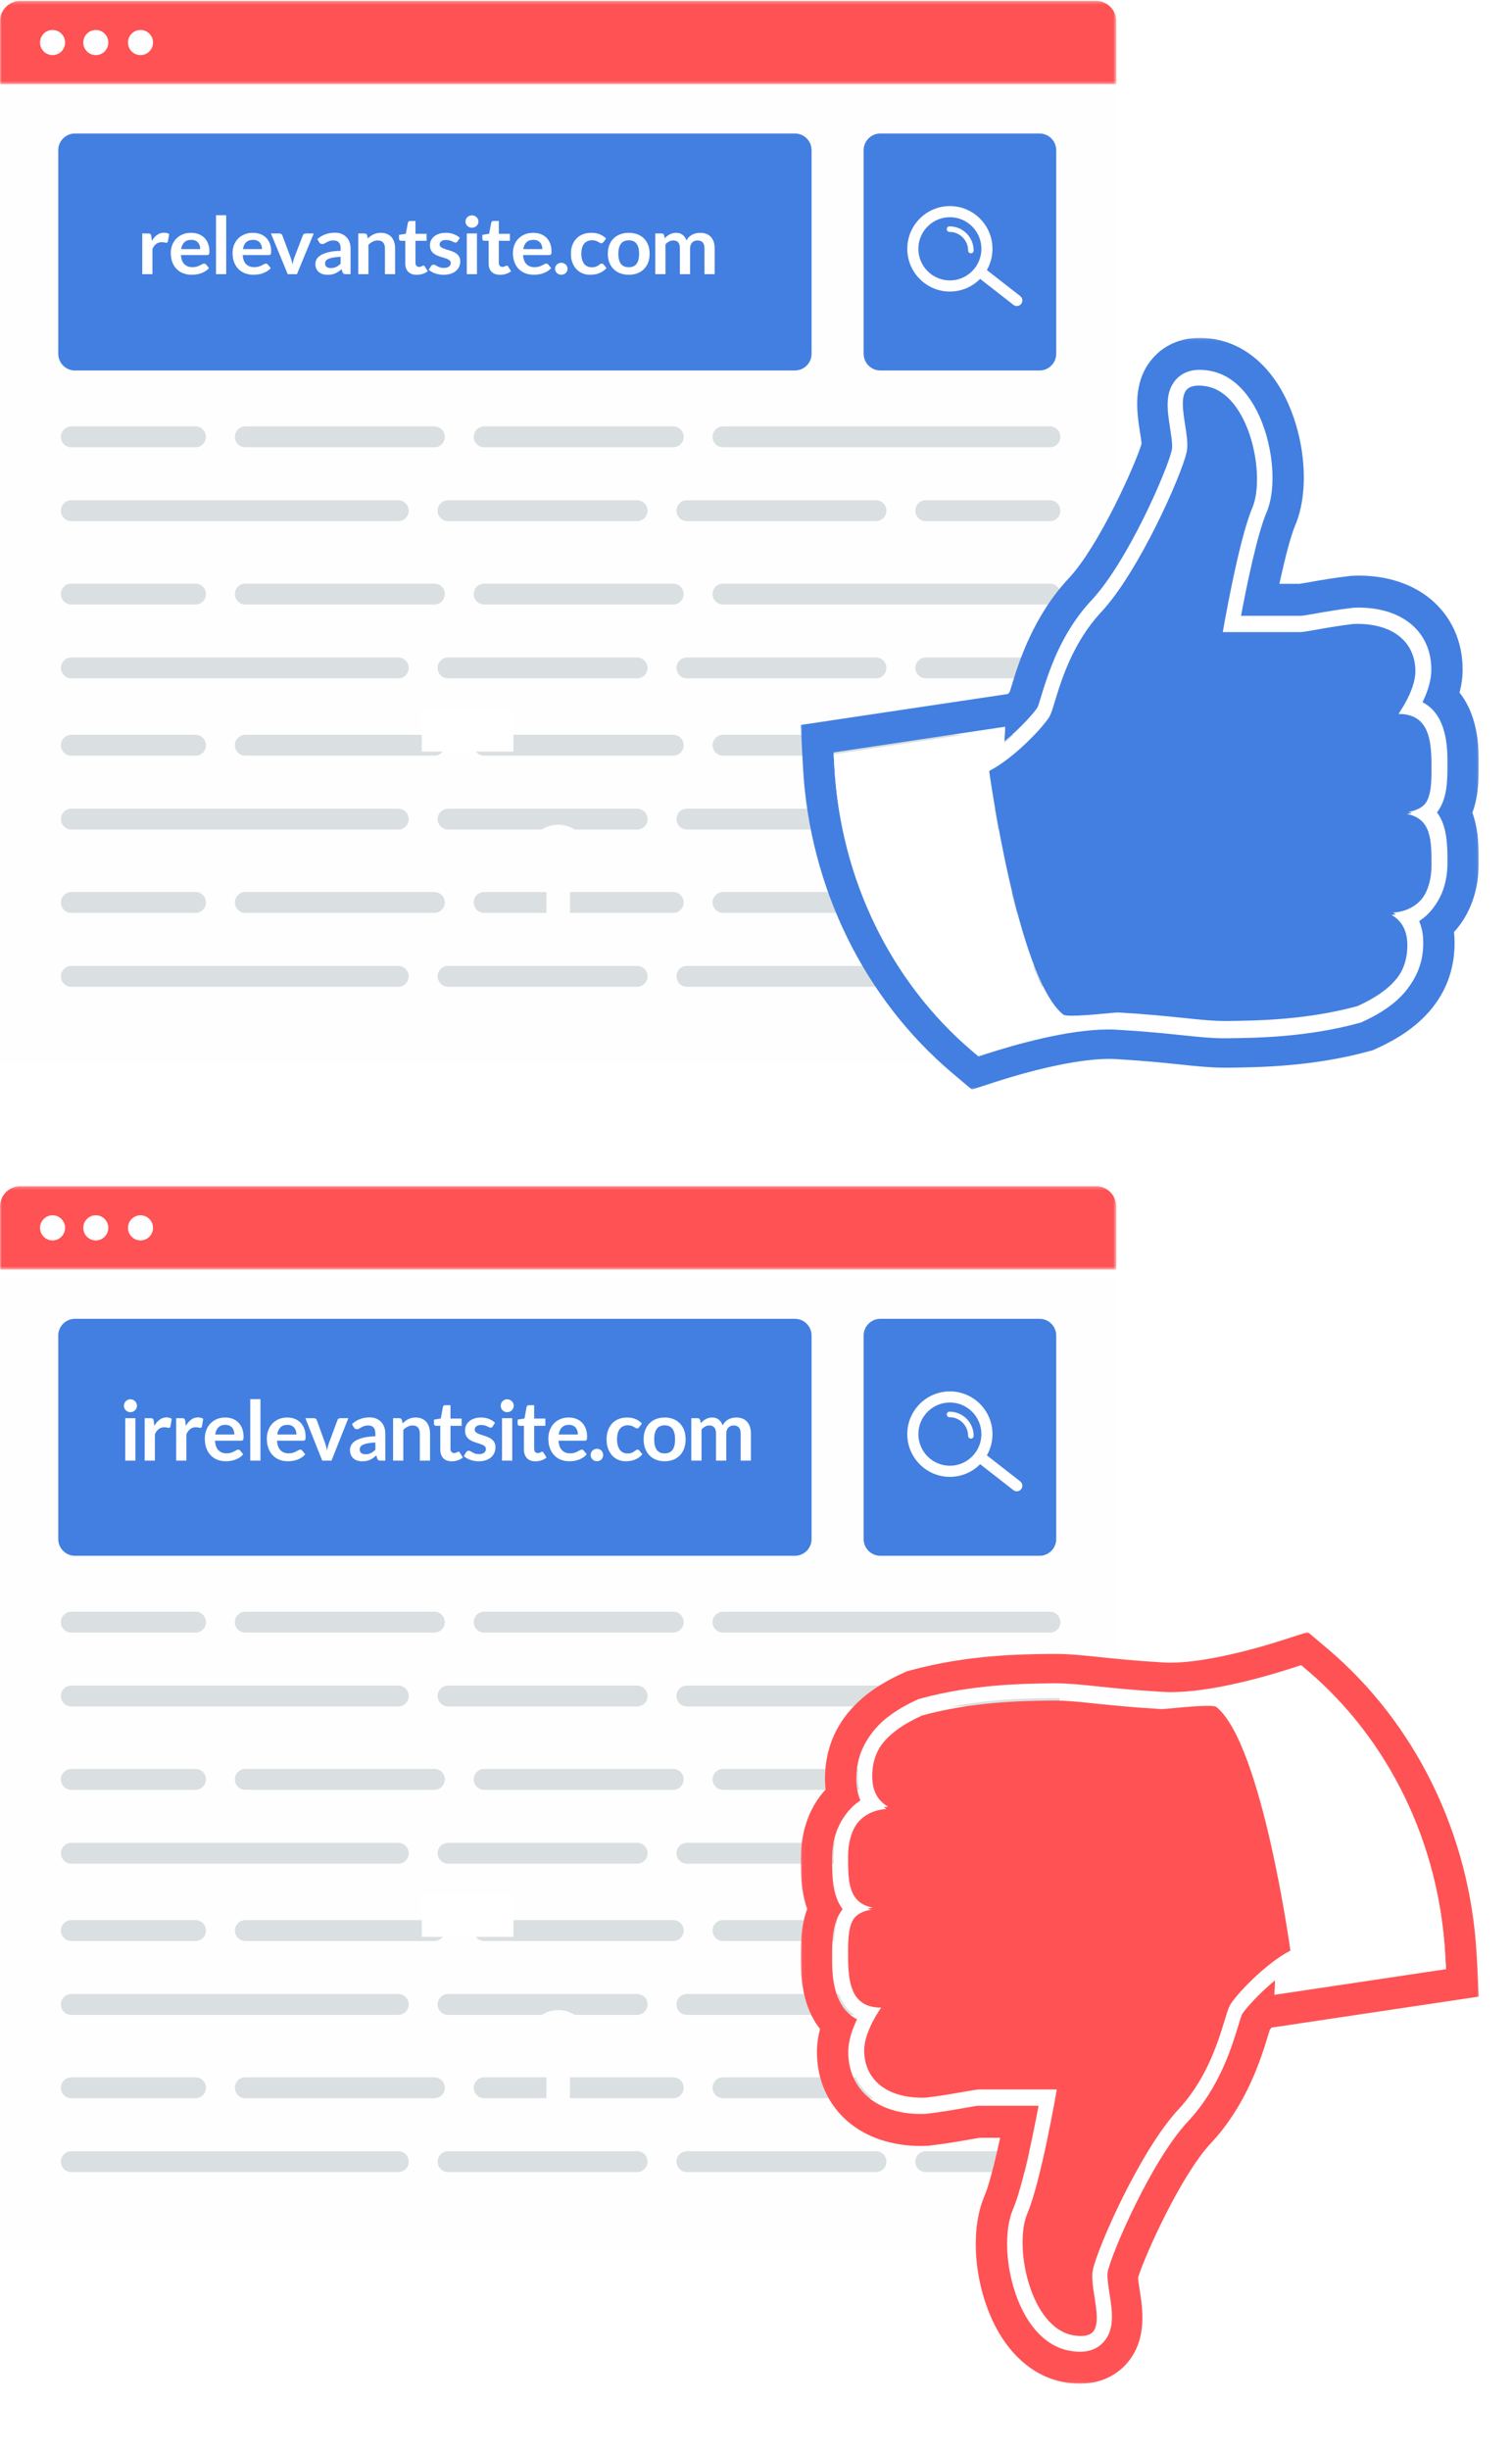 <?xml version="1.0" encoding="UTF-8"?> <svg xmlns="http://www.w3.org/2000/svg" xmlns:xlink="http://www.w3.org/1999/xlink" width="457px" height="740px" viewBox="0 0 457 740" version="1.1"><!-- Generator: Sketch 63.1 (92452) - https://sketch.com --><title>img__are_all_backlinks_made_equal</title><desc>Created with Sketch.</desc><defs><polygon id="path-1" points="8.37911305e-05 0.262 337.406 0.262 337.406 25.44 8.37911305e-05 25.44"></polygon><polygon id="path-3" points="8.37911305e-05 0.262 337.406 0.262 337.406 25.44 8.37911305e-05 25.44"></polygon><filter x="-14.4%" y="-12.9%" width="128.8%" height="125.9%" id="filter-5"><feOffset dx="0" dy="5" in="SourceAlpha" result="shadowOffsetOuter1"></feOffset><feGaussianBlur stdDeviation="5" in="shadowOffsetOuter1" result="shadowBlurOuter1"></feGaussianBlur><feColorMatrix values="0 0 0 0 0 0 0 0 0 0 0 0 0 0 0 0 0 0 0.25 0" type="matrix" in="shadowBlurOuter1" result="shadowMatrixOuter1"></feColorMatrix><feMerge><feMergeNode in="shadowMatrixOuter1"></feMergeNode><feMergeNode in="SourceGraphic"></feMergeNode></feMerge></filter><polygon id="path-6" points="0 0.042 204.962 0.042 204.962 227.081 0 227.081"></polygon><filter x="-14.4%" y="-12.9%" width="128.8%" height="125.9%" id="filter-8"><feOffset dx="0" dy="5" in="SourceAlpha" result="shadowOffsetOuter1"></feOffset><feGaussianBlur stdDeviation="5" in="shadowOffsetOuter1" result="shadowBlurOuter1"></feGaussianBlur><feColorMatrix values="0 0 0 0 0 0 0 0 0 0 0 0 0 0 0 0 0 0 0.25 0" type="matrix" in="shadowBlurOuter1" result="shadowMatrixOuter1"></feColorMatrix><feMerge><feMergeNode in="shadowMatrixOuter1"></feMergeNode><feMergeNode in="SourceGraphic"></feMergeNode></feMerge></filter><polygon id="path-9" points="0 0.042 204.962 0.042 204.962 227.081 0 227.081"></polygon></defs><g id="Page-1" stroke="none" stroke-width="1" fill="none" fill-rule="evenodd"><g id="Amazon-Backlinks" transform="translate(-850, -3962)"><g id="img__are_all_backlinks_made_equal" transform="translate(850, 3962)"><g id="img_aquire_new_backlinks"><g id="img_secure_site"><g id="Group-117"><polygon id="Fill-1" fill="#FEFEFE" points="0 321.349 337.208 321.349 337.208 27.702 0 27.702"></polygon><g id="Group-116"><g id="Group-4"><mask id="mask-2" fill="white"><use xlink:href="#path-1"></use></mask><g id="Clip-3"></g><path d="M337.406,25.44 L8.37911305e-05,25.44 L8.37911305e-05,6.441 C8.37911305e-05,3.028 2.76,0.262 6.164,0.262 L331.242,0.262 C334.647,0.262 337.406,3.028 337.406,6.441 L337.406,25.44 Z" id="Fill-2" fill="#FF5254" mask="url(#mask-2)"></path></g><path d="M19.67,12.851 C19.67,14.946 17.976,16.644 15.887,16.644 C13.797,16.644 12.103,14.946 12.103,12.851 C12.103,10.757 13.797,9.059 15.887,9.059 C17.976,9.059 19.67,10.757 19.67,12.851" id="Fill-5" fill="#FFFFFF"></path><path d="M32.738,12.851 C32.738,14.946 31.044,16.644 28.955,16.644 C26.865,16.644 25.171,14.946 25.171,12.851 C25.171,10.757 26.865,9.059 28.955,9.059 C31.044,9.059 32.738,10.757 32.738,12.851" id="Fill-7" fill="#FFFFFF"></path><path d="M46.25,12.851 C46.25,14.946 44.556,16.644 42.467,16.644 C40.377,16.644 38.683,14.946 38.683,12.851 C38.683,10.757 40.377,9.059 42.467,9.059 C44.556,9.059 46.25,10.757 46.25,12.851" id="Fill-9" fill="#FFFFFF"></path><path d="M240.268,111.895 L22.636,111.895 C19.871,111.895 17.608,109.627 17.608,106.856 L17.608,45.364 C17.608,42.592 19.871,40.324 22.636,40.324 L240.268,40.324 C243.033,40.324 245.295,42.592 245.295,45.364 L245.295,106.856 C245.295,109.627 243.033,111.895 240.268,111.895" id="Fill-11" fill="#427FE0"></path><path d="M317.368,228.236 L218.521,228.236 C216.785,228.236 215.378,226.826 215.378,225.086 C215.378,223.346 216.785,221.937 218.521,221.937 L317.368,221.937 C319.103,221.937 320.51,223.346 320.51,225.086 C320.51,226.826 319.103,228.236 317.368,228.236" id="Fill-29" fill="#DADFE1"></path><path d="M203.491,228.236 L146.331,228.236 C144.596,228.236 143.189,226.826 143.189,225.086 C143.189,223.346 144.596,221.937 146.331,221.937 L203.491,221.937 C205.227,221.937 206.633,223.346 206.633,225.086 C206.633,226.826 205.227,228.236 203.491,228.236" id="Fill-31" fill="#DADFE1"></path><path d="M131.301,228.236 L74.141,228.236 C72.406,228.236 70.999,226.826 70.999,225.086 C70.999,223.346 72.406,221.937 74.141,221.937 L131.301,221.937 C133.036,221.937 134.443,223.346 134.443,225.086 C134.443,226.826 133.036,228.236 131.301,228.236" id="Fill-33" fill="#DADFE1"></path><path d="M59.111,228.236 L21.546,228.236 C19.811,228.236 18.404,226.826 18.404,225.086 C18.404,223.346 19.811,221.937 21.546,221.937 L59.111,221.937 C60.847,221.937 62.253,223.346 62.253,225.086 C62.253,226.826 60.847,228.236 59.111,228.236" id="Fill-35" fill="#DADFE1"></path><path d="M120.393,250.548 L21.546,250.548 C19.811,250.548 18.404,249.138 18.404,247.398 C18.404,245.658 19.811,244.248 21.546,244.248 L120.393,244.248 C122.128,244.248 123.535,245.658 123.535,247.398 C123.535,249.138 122.128,250.548 120.393,250.548" id="Fill-37" fill="#DADFE1"></path><path d="M192.583,250.548 L135.423,250.548 C133.687,250.548 132.28,249.138 132.28,247.398 C132.28,245.658 133.687,244.248 135.423,244.248 L192.583,244.248 C194.318,244.248 195.725,245.658 195.725,247.398 C195.725,249.138 194.318,250.548 192.583,250.548" id="Fill-39" fill="#DADFE1"></path><path d="M264.772,250.548 L207.612,250.548 C205.877,250.548 204.47,249.138 204.47,247.398 C204.47,245.658 205.877,244.248 207.612,244.248 L264.772,244.248 C266.508,244.248 267.915,245.658 267.915,247.398 C267.915,249.138 266.508,250.548 264.772,250.548" id="Fill-41" fill="#DADFE1"></path><path d="M317.368,250.548 L279.803,250.548 C278.067,250.548 276.66,249.138 276.66,247.398 C276.66,245.658 278.067,244.248 279.803,244.248 L317.368,244.248 C319.103,244.248 320.51,245.658 320.51,247.398 C320.51,249.138 319.103,250.548 317.368,250.548" id="Fill-43" fill="#DADFE1"></path><path d="M317.368,275.723 L218.521,275.723 C216.785,275.723 215.378,274.313 215.378,272.573 C215.378,270.833 216.785,269.423 218.521,269.423 L317.368,269.423 C319.103,269.423 320.51,270.833 320.51,272.573 C320.51,274.313 319.103,275.723 317.368,275.723" id="Fill-45" fill="#DADFE1"></path><path d="M203.491,275.723 L146.331,275.723 C144.596,275.723 143.189,274.313 143.189,272.573 C143.189,270.833 144.596,269.423 146.331,269.423 L203.491,269.423 C205.227,269.423 206.633,270.833 206.633,272.573 C206.633,274.313 205.227,275.723 203.491,275.723" id="Fill-47" fill="#DADFE1"></path><path d="M131.301,275.723 L74.141,275.723 C72.406,275.723 70.999,274.313 70.999,272.573 C70.999,270.833 72.406,269.423 74.141,269.423 L131.301,269.423 C133.036,269.423 134.443,270.833 134.443,272.573 C134.443,274.313 133.036,275.723 131.301,275.723" id="Fill-49" fill="#DADFE1"></path><path d="M59.111,275.723 L21.546,275.723 C19.811,275.723 18.404,274.313 18.404,272.573 C18.404,270.833 19.811,269.423 21.546,269.423 L59.111,269.423 C60.847,269.423 62.253,270.833 62.253,272.573 C62.253,274.313 60.847,275.723 59.111,275.723" id="Fill-51" fill="#DADFE1"></path><path d="M120.393,298.035 L21.546,298.035 C19.811,298.035 18.404,296.624 18.404,294.885 C18.404,293.145 19.811,291.735 21.546,291.735 L120.393,291.735 C122.128,291.735 123.535,293.145 123.535,294.885 C123.535,296.624 122.128,298.035 120.393,298.035" id="Fill-53" fill="#DADFE1"></path><path d="M192.583,298.035 L135.423,298.035 C133.687,298.035 132.28,296.624 132.28,294.885 C132.28,293.145 133.687,291.735 135.423,291.735 L192.583,291.735 C194.318,291.735 195.725,293.145 195.725,294.885 C195.725,296.624 194.318,298.035 192.583,298.035" id="Fill-55" fill="#DADFE1"></path><path d="M264.772,298.035 L207.612,298.035 C205.877,298.035 204.47,296.624 204.47,294.885 C204.47,293.145 205.877,291.735 207.612,291.735 L264.772,291.735 C266.508,291.735 267.915,293.145 267.915,294.885 C267.915,296.624 266.508,298.035 264.772,298.035" id="Fill-57" fill="#DADFE1"></path><path d="M317.368,298.035 L279.803,298.035 C278.067,298.035 276.66,296.624 276.66,294.885 C276.66,293.145 278.067,291.735 279.803,291.735 L317.368,291.735 C319.103,291.735 320.51,293.145 320.51,294.885 C320.51,296.624 319.103,298.035 317.368,298.035" id="Fill-59" fill="#DADFE1"></path><path d="M317.368,135.089 L218.521,135.089 C216.785,135.089 215.378,133.678 215.378,131.939 C215.378,130.199 216.785,128.789 218.521,128.789 L317.368,128.789 C319.103,128.789 320.51,130.199 320.51,131.939 C320.51,133.678 319.103,135.089 317.368,135.089" id="Fill-61" fill="#DADFE1"></path><path d="M203.491,135.089 L146.331,135.089 C144.596,135.089 143.189,133.678 143.189,131.939 C143.189,130.199 144.596,128.789 146.331,128.789 L203.491,128.789 C205.227,128.789 206.633,130.199 206.633,131.939 C206.633,133.678 205.227,135.089 203.491,135.089" id="Fill-63" fill="#DADFE1"></path><path d="M131.301,135.089 L74.141,135.089 C72.406,135.089 70.999,133.678 70.999,131.939 C70.999,130.199 72.406,128.789 74.141,128.789 L131.301,128.789 C133.036,128.789 134.443,130.199 134.443,131.939 C134.443,133.678 133.036,135.089 131.301,135.089" id="Fill-65" fill="#DADFE1"></path><path d="M59.111,135.089 L21.546,135.089 C19.811,135.089 18.404,133.678 18.404,131.939 C18.404,130.199 19.811,128.789 21.546,128.789 L59.111,128.789 C60.847,128.789 62.253,130.199 62.253,131.939 C62.253,133.678 60.847,135.089 59.111,135.089" id="Fill-67" fill="#DADFE1"></path><path d="M120.393,157.4 L21.546,157.4 C19.811,157.4 18.404,155.99 18.404,154.25 C18.404,152.511 19.811,151.1 21.546,151.1 L120.393,151.1 C122.128,151.1 123.535,152.511 123.535,154.25 C123.535,155.99 122.128,157.4 120.393,157.4" id="Fill-69" fill="#DADFE1"></path><path d="M192.583,157.4 L135.423,157.4 C133.687,157.4 132.28,155.99 132.28,154.25 C132.28,152.511 133.687,151.1 135.423,151.1 L192.583,151.1 C194.318,151.1 195.725,152.511 195.725,154.25 C195.725,155.99 194.318,157.4 192.583,157.4" id="Fill-71" fill="#DADFE1"></path><path d="M264.772,157.4 L207.612,157.4 C205.877,157.4 204.47,155.99 204.47,154.25 C204.47,152.511 205.877,151.1 207.612,151.1 L264.772,151.1 C266.508,151.1 267.915,152.511 267.915,154.25 C267.915,155.99 266.508,157.4 264.772,157.4" id="Fill-73" fill="#DADFE1"></path><path d="M317.368,157.4 L279.803,157.4 C278.067,157.4 276.66,155.99 276.66,154.25 C276.66,152.511 278.067,151.1 279.803,151.1 L317.368,151.1 C319.103,151.1 320.51,152.511 320.51,154.25 C320.51,155.99 319.103,157.4 317.368,157.4" id="Fill-75" fill="#DADFE1"></path><path d="M317.368,182.575 L218.521,182.575 C216.785,182.575 215.378,181.165 215.378,179.425 C215.378,177.686 216.785,176.275 218.521,176.275 L317.368,176.275 C319.103,176.275 320.51,177.686 320.51,179.425 C320.51,181.165 319.103,182.575 317.368,182.575" id="Fill-77" fill="#DADFE1"></path><path d="M203.491,182.575 L146.331,182.575 C144.596,182.575 143.189,181.165 143.189,179.425 C143.189,177.686 144.596,176.275 146.331,176.275 L203.491,176.275 C205.227,176.275 206.633,177.686 206.633,179.425 C206.633,181.165 205.227,182.575 203.491,182.575" id="Fill-79" fill="#DADFE1"></path><path d="M131.301,182.575 L74.141,182.575 C72.406,182.575 70.999,181.165 70.999,179.425 C70.999,177.686 72.406,176.275 74.141,176.275 L131.301,176.275 C133.036,176.275 134.443,177.686 134.443,179.425 C134.443,181.165 133.036,182.575 131.301,182.575" id="Fill-81" fill="#DADFE1"></path><path d="M59.111,182.575 L21.546,182.575 C19.811,182.575 18.404,181.165 18.404,179.425 C18.404,177.686 19.811,176.275 21.546,176.275 L59.111,176.275 C60.847,176.275 62.253,177.686 62.253,179.425 C62.253,181.165 60.847,182.575 59.111,182.575" id="Fill-83" fill="#DADFE1"></path><path d="M120.393,204.887 L21.546,204.887 C19.811,204.887 18.404,203.477 18.404,201.737 C18.404,199.997 19.811,198.587 21.546,198.587 L120.393,198.587 C122.128,198.587 123.535,199.997 123.535,201.737 C123.535,203.477 122.128,204.887 120.393,204.887" id="Fill-85" fill="#DADFE1"></path><path d="M192.583,204.887 L135.423,204.887 C133.687,204.887 132.28,203.477 132.28,201.737 C132.28,199.997 133.687,198.587 135.423,198.587 L192.583,198.587 C194.318,198.587 195.725,199.997 195.725,201.737 C195.725,203.477 194.318,204.887 192.583,204.887" id="Fill-87" fill="#DADFE1"></path><path d="M264.772,204.887 L207.612,204.887 C205.877,204.887 204.47,203.477 204.47,201.737 C204.47,199.997 205.877,198.587 207.612,198.587 L264.772,198.587 C266.508,198.587 267.915,199.997 267.915,201.737 C267.915,203.477 266.508,204.887 264.772,204.887" id="Fill-89" fill="#DADFE1"></path><path d="M317.368,204.887 L279.803,204.887 C278.067,204.887 276.66,203.477 276.66,201.737 C276.66,199.997 278.067,198.587 279.803,198.587 L317.368,198.587 C319.103,198.587 320.51,199.997 320.51,201.737 C320.51,203.477 319.103,204.887 317.368,204.887" id="Fill-91" fill="#DADFE1"></path><rect id="Rectangle" fill="#FFFFFF" x="127.484" y="214.386" width="27.677" height="12.611"></rect><path d="M177.797,258.199 C177.797,253.165 173.726,249.083 168.703,249.083 C163.681,249.083 159.609,253.165 159.609,258.199 C159.609,261.97 161.893,265.205 165.149,266.592 L165.149,275.352 C165.149,277.312 166.748,278.915 168.703,278.915 C170.658,278.915 172.258,277.312 172.258,275.352 L172.258,266.592 C175.514,265.205 177.797,261.97 177.797,258.199" id="Fill-106" fill="#FEFEFE"></path><path d="M314.209,111.895 L266.065,111.895 C263.299,111.895 261.037,109.627 261.037,106.856 L261.037,45.364 C261.037,42.592 263.299,40.324 266.065,40.324 L314.209,40.324 C316.974,40.324 319.237,42.592 319.237,45.364 L319.237,106.856 C319.237,109.627 316.974,111.895 314.209,111.895" id="Fill-108" fill="#427FE0"></path><path d="M287.099,65.601 C281.847,65.601 277.575,69.885 277.575,75.149 C277.575,80.414 281.847,84.697 287.099,84.697 C292.351,84.697 296.624,80.414 296.624,75.149 C296.624,69.885 292.351,65.601 287.099,65.601 M287.099,88.057 C279.999,88.057 274.223,82.267 274.223,75.149 C274.223,68.032 279.999,62.242 287.099,62.242 C294.199,62.242 299.975,68.032 299.975,75.149 C299.975,82.267 294.199,88.057 287.099,88.057" id="Fill-110" fill="#FEFEFE"></path><path d="M293.448,76.514 C292.985,76.514 292.61,76.138 292.61,75.674 C292.61,72.57 290.091,70.045 286.994,70.045 C286.531,70.045 286.157,69.669 286.157,69.205 C286.157,68.741 286.531,68.365 286.994,68.365 C291.015,68.365 294.286,71.644 294.286,75.674 C294.286,76.138 293.91,76.514 293.448,76.514" id="Fill-112" fill="#FEFEFE"></path><path d="M307.33,92.428 C306.971,92.428 306.608,92.312 306.303,92.074 L296.127,84.14 C295.396,83.57 295.264,82.515 295.833,81.782 C296.401,81.05 297.454,80.918 298.184,81.488 L308.36,89.422 C309.091,89.991 309.222,91.047 308.654,91.779 C308.324,92.205 307.829,92.428 307.33,92.428" id="Fill-114" fill="#FEFEFE"></path></g></g></g></g><path d="M46.075,82.808 L46.075,75.15 C46.39,74.495 46.776,73.998 47.233,73.658 C47.689,73.319 48.237,73.149 48.876,73.149 C49.233,73.149 49.519,73.177 49.735,73.233 C49.951,73.289 50.121,73.317 50.245,73.317 C50.386,73.317 50.498,73.287 50.581,73.227 C50.664,73.167 50.718,73.065 50.743,72.921 L50.743,72.921 L51.142,70.704 C50.727,70.425 50.204,70.285 49.573,70.285 C48.81,70.285 48.121,70.505 47.507,70.944 C46.892,71.383 46.357,71.983 45.901,72.742 L45.901,72.742 L45.714,71.256 C45.672,70.984 45.589,70.792 45.465,70.68 C45.34,70.569 45.12,70.513 44.805,70.513 L44.805,70.513 L43,70.513 L43,82.808 L46.075,82.808 Z M57.907,82.988 C58.355,82.988 58.818,82.956 59.295,82.892 C59.772,82.828 60.241,82.718 60.702,82.563 C61.162,82.407 61.604,82.199 62.028,81.939 C62.451,81.68 62.833,81.358 63.173,80.975 L63.173,80.975 L62.277,79.896 C62.21,79.808 62.131,79.74 62.04,79.692 C61.949,79.644 61.841,79.621 61.716,79.621 C61.526,79.621 61.328,79.676 61.125,79.788 C60.922,79.9 60.685,80.024 60.415,80.16 C60.146,80.296 59.83,80.419 59.469,80.531 C59.108,80.643 58.679,80.699 58.181,80.699 C57.168,80.699 56.355,80.403 55.741,79.812 C55.127,79.221 54.774,78.294 54.683,77.032 L54.683,77.032 L62.575,77.032 C62.716,77.032 62.833,77.014 62.924,76.978 C63.015,76.942 63.088,76.882 63.142,76.798 C63.196,76.714 63.233,76.599 63.254,76.451 C63.275,76.303 63.285,76.117 63.285,75.893 C63.285,75.007 63.148,74.218 62.874,73.527 C62.6,72.836 62.219,72.252 61.729,71.777 C61.239,71.302 60.656,70.94 59.98,70.692 C59.303,70.445 58.563,70.321 57.758,70.321 C56.803,70.321 55.946,70.481 55.187,70.8 C54.428,71.12 53.784,71.553 53.257,72.101 C52.73,72.648 52.326,73.291 52.044,74.03 C51.761,74.769 51.62,75.558 51.62,76.397 C51.62,77.475 51.782,78.424 52.106,79.243 C52.429,80.062 52.873,80.749 53.438,81.304 C54.002,81.86 54.666,82.279 55.43,82.563 C56.193,82.846 57.019,82.988 57.907,82.988 Z M60.521,75.246 L54.745,75.246 C54.886,74.352 55.21,73.66 55.716,73.173 C56.222,72.686 56.924,72.442 57.82,72.442 C58.276,72.442 58.675,72.516 59.015,72.664 C59.355,72.812 59.637,73.013 59.862,73.269 C60.086,73.525 60.252,73.822 60.359,74.162 C60.467,74.501 60.521,74.863 60.521,75.246 L60.521,75.246 Z M68.37,82.808 L68.37,65 L65.295,65 L65.295,82.808 L68.37,82.808 Z M76.579,82.988 C77.027,82.988 77.49,82.956 77.967,82.892 C78.444,82.828 78.913,82.718 79.374,82.563 C79.835,82.407 80.277,82.199 80.7,81.939 C81.123,81.68 81.505,81.358 81.845,80.975 L81.845,80.975 L80.949,79.896 C80.882,79.808 80.804,79.74 80.712,79.692 C80.621,79.644 80.513,79.621 80.389,79.621 C80.198,79.621 80.001,79.676 79.797,79.788 C79.594,79.9 79.357,80.024 79.088,80.16 C78.818,80.296 78.503,80.419 78.142,80.531 C77.781,80.643 77.351,80.699 76.853,80.699 C75.841,80.699 75.027,80.403 74.413,79.812 C73.799,79.221 73.446,78.294 73.355,77.032 L73.355,77.032 L81.248,77.032 C81.389,77.032 81.505,77.014 81.596,76.978 C81.687,76.942 81.76,76.882 81.814,76.798 C81.868,76.714 81.905,76.599 81.926,76.451 C81.947,76.303 81.957,76.117 81.957,75.893 C81.957,75.007 81.82,74.218 81.546,73.527 C81.272,72.836 80.891,72.252 80.401,71.777 C79.911,71.302 79.328,70.94 78.652,70.692 C77.976,70.445 77.235,70.321 76.43,70.321 C75.475,70.321 74.618,70.481 73.859,70.8 C73.1,71.12 72.456,71.553 71.929,72.101 C71.402,72.648 70.998,73.291 70.716,74.03 C70.434,74.769 70.292,75.558 70.292,76.397 C70.292,77.475 70.454,78.424 70.778,79.243 C71.102,80.062 71.546,80.749 72.11,81.304 C72.674,81.86 73.338,82.279 74.102,82.563 C74.865,82.846 75.691,82.988 76.579,82.988 Z M79.193,75.246 L73.417,75.246 C73.558,74.352 73.882,73.66 74.388,73.173 C74.894,72.686 75.596,72.442 76.492,72.442 C76.949,72.442 77.347,72.516 77.687,72.664 C78.027,72.812 78.31,73.013 78.534,73.269 C78.758,73.525 78.924,73.822 79.032,74.162 C79.14,74.501 79.193,74.863 79.193,75.246 L79.193,75.246 Z M89.756,82.808 L94.823,70.513 L92.395,70.513 C92.187,70.513 92.009,70.565 91.86,70.668 C91.71,70.772 91.607,70.904 91.548,71.064 L91.548,71.064 L89.021,77.631 C88.872,78.015 88.749,78.39 88.654,78.758 C88.559,79.125 88.474,79.493 88.399,79.86 C88.324,79.493 88.239,79.125 88.144,78.758 C88.048,78.39 87.93,78.015 87.789,77.631 L87.789,77.631 L85.324,71.064 C85.266,70.904 85.16,70.772 85.006,70.668 C84.853,70.565 84.664,70.513 84.44,70.513 L84.44,70.513 L81.888,70.513 L86.967,82.808 L89.756,82.808 Z M99.023,83 C99.48,83 99.895,82.964 100.268,82.892 C100.642,82.82 100.994,82.712 101.326,82.569 C101.658,82.425 101.98,82.247 102.291,82.035 C102.602,81.824 102.92,81.578 103.244,81.298 L103.244,81.298 L103.517,82.173 C103.6,82.429 103.725,82.599 103.891,82.682 C104.057,82.766 104.285,82.808 104.576,82.808 L104.576,82.808 L105.958,82.808 L105.958,75.043 C105.958,74.348 105.852,73.708 105.64,73.125 C105.428,72.542 105.119,72.041 104.713,71.621 C104.306,71.202 103.81,70.874 103.225,70.638 C102.64,70.403 101.974,70.285 101.227,70.285 C99.152,70.285 97.38,70.932 95.911,72.226 L95.911,72.226 L96.471,73.173 C96.563,73.325 96.683,73.453 96.832,73.557 C96.982,73.66 97.16,73.712 97.368,73.712 C97.617,73.712 97.845,73.656 98.052,73.545 C98.26,73.433 98.486,73.307 98.731,73.167 C98.976,73.027 99.264,72.901 99.596,72.79 C99.928,72.678 100.343,72.622 100.841,72.622 C101.53,72.622 102.055,72.82 102.416,73.215 C102.777,73.611 102.957,74.22 102.957,75.043 L102.957,75.043 L102.957,75.762 C101.505,75.794 100.289,75.929 99.31,76.169 C98.33,76.409 97.546,76.71 96.957,77.074 C96.368,77.437 95.946,77.845 95.693,78.296 C95.44,78.748 95.314,79.205 95.314,79.668 C95.314,80.22 95.405,80.703 95.587,81.119 C95.77,81.534 96.025,81.881 96.353,82.161 C96.681,82.441 97.073,82.65 97.53,82.79 C97.986,82.93 98.484,83 99.023,83 Z M99.982,80.963 C99.467,80.963 99.05,80.851 98.731,80.627 C98.411,80.403 98.252,80.032 98.252,79.513 C98.252,79.249 98.328,79.005 98.482,78.782 C98.635,78.558 98.895,78.362 99.26,78.194 C99.625,78.027 100.109,77.889 100.71,77.781 C101.312,77.673 102.061,77.599 102.957,77.559 L102.957,77.559 L102.957,79.632 C102.733,79.856 102.511,80.05 102.291,80.214 C102.071,80.377 101.843,80.515 101.607,80.627 C101.37,80.739 101.119,80.823 100.853,80.879 C100.588,80.935 100.297,80.963 99.982,80.963 Z M111.366,82.808 L111.366,73.916 C111.781,73.517 112.221,73.201 112.686,72.969 C113.15,72.738 113.648,72.622 114.179,72.622 C114.901,72.622 115.443,72.828 115.804,73.239 C116.165,73.65 116.346,74.232 116.346,74.983 L116.346,74.983 L116.346,82.808 L119.42,82.808 L119.42,74.983 C119.42,74.296 119.327,73.666 119.14,73.095 C118.954,72.524 118.68,72.033 118.319,71.621 C117.958,71.21 117.507,70.89 116.968,70.662 C116.429,70.435 115.81,70.321 115.113,70.321 C114.682,70.321 114.283,70.361 113.918,70.441 C113.553,70.521 113.21,70.636 112.891,70.788 C112.571,70.94 112.268,71.12 111.982,71.328 C111.696,71.535 111.424,71.767 111.167,72.023 L111.167,72.023 L110.955,71.052 C110.831,70.692 110.569,70.513 110.171,70.513 L110.171,70.513 L108.291,70.513 L108.291,82.808 L111.366,82.808 Z M125.949,83 C126.572,83 127.173,82.908 127.754,82.724 C128.335,82.541 128.85,82.269 129.298,81.909 L129.298,81.909 L128.377,80.471 C128.31,80.383 128.248,80.318 128.19,80.274 C128.132,80.23 128.057,80.208 127.966,80.208 C127.891,80.208 127.817,80.23 127.742,80.274 C127.667,80.318 127.582,80.364 127.487,80.411 C127.391,80.459 127.279,80.505 127.151,80.549 C127.022,80.593 126.862,80.615 126.671,80.615 C126.339,80.615 126.074,80.507 125.875,80.292 C125.675,80.076 125.576,79.776 125.576,79.393 L125.576,79.393 L125.576,72.73 L128.937,72.73 L128.937,70.621 L125.576,70.621 L125.576,66.75 L123.982,66.75 C123.8,66.75 123.648,66.794 123.528,66.881 C123.408,66.969 123.331,67.093 123.298,67.253 L123.298,67.253 L122.65,70.609 L120.596,70.932 L120.596,72.107 C120.596,72.314 120.656,72.47 120.777,72.574 C120.897,72.678 121.04,72.73 121.206,72.73 L121.206,72.73 L122.501,72.73 L122.501,79.597 C122.501,80.659 122.8,81.492 123.397,82.095 C123.995,82.698 124.845,83 125.949,83 Z M134.009,83 C134.831,83 135.559,82.898 136.194,82.694 C136.829,82.491 137.362,82.207 137.794,81.844 C138.225,81.48 138.553,81.049 138.777,80.549 C139.001,80.05 139.113,79.505 139.113,78.913 C139.113,78.418 139.024,77.995 138.846,77.643 C138.667,77.292 138.431,76.99 138.136,76.738 C137.842,76.487 137.507,76.279 137.134,76.115 C136.761,75.951 136.379,75.806 135.989,75.678 C135.599,75.55 135.217,75.432 134.843,75.324 C134.47,75.216 134.136,75.095 133.841,74.959 C133.547,74.823 133.31,74.665 133.132,74.485 C132.953,74.306 132.864,74.084 132.864,73.82 C132.864,73.421 133.038,73.097 133.387,72.85 C133.735,72.602 134.213,72.478 134.819,72.478 C135.209,72.478 135.547,72.518 135.833,72.598 C136.119,72.678 136.375,72.768 136.599,72.868 C136.823,72.967 137.02,73.057 137.19,73.137 C137.36,73.217 137.52,73.257 137.669,73.257 C137.81,73.257 137.927,73.231 138.018,73.179 C138.109,73.127 138.196,73.037 138.279,72.909 L138.279,72.909 L138.976,71.843 C138.495,71.387 137.893,71.02 137.171,70.74 C136.449,70.461 135.648,70.321 134.769,70.321 C133.98,70.321 133.285,70.423 132.683,70.626 C132.082,70.83 131.58,71.102 131.177,71.441 C130.775,71.781 130.47,72.178 130.262,72.634 C130.055,73.089 129.951,73.569 129.951,74.072 C129.951,74.615 130.04,75.079 130.219,75.462 C130.397,75.846 130.634,76.169 130.928,76.433 C131.223,76.696 131.559,76.914 131.937,77.086 C132.314,77.258 132.7,77.407 133.094,77.535 C133.489,77.663 133.874,77.781 134.252,77.889 C134.63,77.997 134.966,78.119 135.26,78.254 C135.555,78.39 135.792,78.55 135.97,78.734 C136.148,78.917 136.238,79.153 136.238,79.441 C136.238,79.632 136.198,79.818 136.119,79.998 C136.041,80.178 135.916,80.336 135.746,80.471 C135.576,80.607 135.36,80.717 135.099,80.801 C134.837,80.885 134.524,80.927 134.159,80.927 C133.694,80.927 133.31,80.875 133.007,80.771 C132.704,80.667 132.441,80.555 132.217,80.435 C131.993,80.316 131.795,80.204 131.625,80.1 C131.455,79.996 131.275,79.944 131.084,79.944 C130.893,79.944 130.735,79.98 130.611,80.052 C130.486,80.124 130.378,80.228 130.287,80.364 L130.287,80.364 L129.577,81.49 C129.826,81.706 130.115,81.905 130.443,82.089 C130.77,82.273 131.127,82.433 131.513,82.569 C131.899,82.704 132.302,82.81 132.721,82.886 C133.14,82.962 133.569,83 134.009,83 Z M142.63,68.787 C142.903,68.787 143.161,68.737 143.401,68.637 C143.642,68.537 143.852,68.403 144.03,68.236 C144.209,68.068 144.352,67.872 144.46,67.648 C144.567,67.425 144.621,67.185 144.621,66.929 C144.621,66.666 144.567,66.418 144.46,66.186 C144.352,65.955 144.209,65.755 144.03,65.587 C143.852,65.419 143.642,65.286 143.401,65.186 C143.161,65.086 142.903,65.036 142.63,65.036 C142.364,65.036 142.113,65.086 141.876,65.186 C141.64,65.286 141.434,65.419 141.26,65.587 C141.086,65.755 140.947,65.955 140.843,66.186 C140.739,66.418 140.688,66.666 140.688,66.929 C140.688,67.185 140.739,67.425 140.843,67.648 C140.947,67.872 141.086,68.068 141.26,68.236 C141.434,68.403 141.64,68.537 141.876,68.637 C142.113,68.737 142.364,68.787 142.63,68.787 Z M144.161,82.808 L144.161,70.513 L141.086,70.513 L141.086,82.808 L144.161,82.808 Z M151.138,83 C151.76,83 152.362,82.908 152.943,82.724 C153.524,82.541 154.038,82.269 154.487,81.909 L154.487,81.909 L153.565,80.471 C153.499,80.383 153.437,80.318 153.379,80.274 C153.321,80.23 153.246,80.208 153.155,80.208 C153.08,80.208 153.005,80.23 152.93,80.274 C152.856,80.318 152.771,80.364 152.675,80.411 C152.58,80.459 152.468,80.505 152.339,80.549 C152.21,80.593 152.051,80.615 151.86,80.615 C151.528,80.615 151.262,80.507 151.063,80.292 C150.864,80.076 150.764,79.776 150.764,79.393 L150.764,79.393 L150.764,72.73 L154.126,72.73 L154.126,70.621 L150.764,70.621 L150.764,66.75 L149.171,66.75 C148.988,66.75 148.837,66.794 148.716,66.881 C148.596,66.969 148.519,67.093 148.486,67.253 L148.486,67.253 L147.839,70.609 L145.785,70.932 L145.785,72.107 C145.785,72.314 145.845,72.47 145.965,72.574 C146.086,72.678 146.229,72.73 146.395,72.73 L146.395,72.73 L147.689,72.73 L147.689,79.597 C147.689,80.659 147.988,81.492 148.586,82.095 C149.183,82.698 150.034,83 151.138,83 Z M161.314,82.988 C161.762,82.988 162.225,82.956 162.702,82.892 C163.179,82.828 163.648,82.718 164.109,82.563 C164.57,82.407 165.012,82.199 165.435,81.939 C165.858,81.68 166.24,81.358 166.58,80.975 L166.58,80.975 L165.684,79.896 C165.617,79.808 165.539,79.74 165.447,79.692 C165.356,79.644 165.248,79.621 165.124,79.621 C164.933,79.621 164.736,79.676 164.532,79.788 C164.329,79.9 164.092,80.024 163.823,80.16 C163.553,80.296 163.238,80.419 162.877,80.531 C162.516,80.643 162.086,80.699 161.588,80.699 C160.576,80.699 159.762,80.403 159.148,79.812 C158.534,79.221 158.181,78.294 158.09,77.032 L158.09,77.032 L165.983,77.032 C166.124,77.032 166.24,77.014 166.331,76.978 C166.422,76.942 166.495,76.882 166.549,76.798 C166.603,76.714 166.64,76.599 166.661,76.451 C166.682,76.303 166.692,76.117 166.692,75.893 C166.692,75.007 166.555,74.218 166.281,73.527 C166.007,72.836 165.626,72.252 165.136,71.777 C164.646,71.302 164.063,70.94 163.387,70.692 C162.711,70.445 161.97,70.321 161.165,70.321 C160.21,70.321 159.353,70.481 158.594,70.8 C157.835,71.12 157.191,71.553 156.664,72.101 C156.137,72.648 155.733,73.291 155.451,74.03 C155.169,74.769 155.027,75.558 155.027,76.397 C155.027,77.475 155.189,78.424 155.513,79.243 C155.837,80.062 156.281,80.749 156.845,81.304 C157.409,81.86 158.073,82.279 158.837,82.563 C159.6,82.846 160.426,82.988 161.314,82.988 Z M163.928,75.246 L158.152,75.246 C158.293,74.352 158.617,73.66 159.123,73.173 C159.629,72.686 160.331,72.442 161.227,72.442 C161.684,72.442 162.082,72.516 162.422,72.664 C162.762,72.812 163.045,73.013 163.269,73.269 C163.493,73.525 163.659,73.822 163.767,74.162 C163.875,74.501 163.928,74.863 163.928,75.246 L163.928,75.246 Z M169.661,82.976 C169.918,82.976 170.163,82.93 170.395,82.838 C170.627,82.746 170.827,82.621 170.993,82.461 C171.159,82.301 171.291,82.111 171.391,81.891 C171.491,81.672 171.54,81.434 171.54,81.178 C171.54,80.931 171.491,80.695 171.391,80.471 C171.291,80.248 171.159,80.056 170.993,79.896 C170.827,79.736 170.627,79.609 170.395,79.513 C170.163,79.417 169.918,79.369 169.661,79.369 C169.395,79.369 169.146,79.417 168.914,79.513 C168.681,79.609 168.48,79.736 168.31,79.896 C168.14,80.056 168.007,80.248 167.911,80.471 C167.816,80.695 167.768,80.931 167.768,81.178 C167.768,81.434 167.816,81.672 167.911,81.891 C168.007,82.111 168.14,82.301 168.31,82.461 C168.48,82.621 168.681,82.746 168.914,82.838 C169.146,82.93 169.395,82.976 169.661,82.976 Z M178.293,82.988 C178.741,82.988 179.194,82.956 179.65,82.892 C180.107,82.828 180.549,82.718 180.976,82.563 C181.403,82.407 181.816,82.199 182.215,81.939 C182.613,81.68 182.982,81.358 183.323,80.975 L183.323,80.975 L182.439,79.896 C182.314,79.712 182.128,79.621 181.879,79.621 C181.688,79.621 181.515,79.678 181.362,79.794 C181.208,79.91 181.028,80.038 180.82,80.178 C180.613,80.318 180.358,80.445 180.055,80.561 C179.752,80.677 179.356,80.735 178.866,80.735 C178.376,80.735 177.936,80.645 177.546,80.465 C177.156,80.286 176.824,80.022 176.55,79.674 C176.277,79.327 176.067,78.897 175.922,78.386 C175.776,77.875 175.704,77.292 175.704,76.636 C175.704,76.005 175.77,75.44 175.903,74.941 C176.036,74.441 176.237,74.016 176.507,73.664 C176.777,73.313 177.115,73.043 177.521,72.856 C177.928,72.668 178.401,72.574 178.941,72.574 C179.364,72.574 179.719,72.62 180.005,72.712 C180.291,72.804 180.538,72.907 180.746,73.023 C180.953,73.139 181.132,73.243 181.281,73.335 C181.43,73.427 181.584,73.473 181.742,73.473 C181.908,73.473 182.034,73.441 182.121,73.377 C182.208,73.313 182.298,73.225 182.389,73.113 L182.389,73.113 L183.198,72.035 C182.626,71.483 181.98,71.06 181.262,70.764 C180.544,70.469 179.708,70.321 178.754,70.321 C177.75,70.321 176.862,70.481 176.09,70.8 C175.318,71.12 174.671,71.561 174.148,72.125 C173.625,72.688 173.229,73.355 172.959,74.126 C172.689,74.897 172.554,75.734 172.554,76.636 C172.554,77.643 172.706,78.54 173.009,79.327 C173.312,80.114 173.722,80.779 174.241,81.322 C174.76,81.866 175.368,82.279 176.065,82.563 C176.762,82.846 177.505,82.988 178.293,82.988 Z M190.051,82.988 C191.005,82.988 191.87,82.84 192.646,82.545 C193.422,82.249 194.084,81.826 194.632,81.274 C195.18,80.723 195.603,80.056 195.902,79.273 C196.201,78.49 196.35,77.611 196.35,76.636 C196.35,75.67 196.201,74.795 195.902,74.012 C195.603,73.229 195.18,72.566 194.632,72.023 C194.084,71.479 193.422,71.06 192.646,70.764 C191.87,70.469 191.005,70.321 190.051,70.321 C189.096,70.321 188.229,70.469 187.449,70.764 C186.669,71.06 186.003,71.479 185.451,72.023 C184.899,72.566 184.471,73.229 184.169,74.012 C183.866,74.795 183.714,75.67 183.714,76.636 C183.714,77.611 183.866,78.49 184.169,79.273 C184.471,80.056 184.899,80.723 185.451,81.274 C186.003,81.826 186.669,82.249 187.449,82.545 C188.229,82.84 189.096,82.988 190.051,82.988 Z M190.051,80.711 C188.972,80.711 188.175,80.366 187.66,79.674 C187.146,78.983 186.889,77.979 186.889,76.66 C186.889,75.342 187.146,74.334 187.66,73.634 C188.175,72.935 188.972,72.586 190.051,72.586 C191.113,72.586 191.899,72.933 192.41,73.628 C192.92,74.324 193.175,75.334 193.175,76.66 C193.175,77.987 192.92,78.993 192.41,79.68 C191.899,80.368 191.113,80.711 190.051,80.711 Z M201.136,82.808 L201.136,73.808 C201.468,73.441 201.827,73.151 202.213,72.939 C202.599,72.728 203.012,72.622 203.451,72.622 C204.124,72.622 204.632,72.81 204.976,73.185 C205.321,73.561 205.493,74.16 205.493,74.983 L205.493,74.983 L205.493,82.808 L208.58,82.808 L208.58,74.983 C208.58,74.599 208.638,74.26 208.755,73.964 C208.871,73.668 209.031,73.423 209.234,73.227 C209.437,73.031 209.674,72.881 209.944,72.778 C210.213,72.674 210.506,72.622 210.821,72.622 C211.51,72.622 212.033,72.82 212.39,73.215 C212.747,73.611 212.925,74.2 212.925,74.983 L212.925,74.983 L212.925,82.808 L216,82.808 L216,74.983 C216,74.24 215.902,73.581 215.707,73.005 C215.512,72.43 215.228,71.943 214.855,71.543 C214.481,71.144 214.021,70.84 213.473,70.632 C212.925,70.425 212.298,70.321 211.593,70.321 C211.186,70.321 210.782,70.365 210.379,70.453 C209.977,70.541 209.597,70.676 209.24,70.86 C208.883,71.044 208.555,71.282 208.257,71.573 C207.958,71.865 207.709,72.214 207.51,72.622 C207.252,71.927 206.864,71.37 206.346,70.95 C205.827,70.531 205.165,70.321 204.36,70.321 C203.978,70.321 203.628,70.363 203.308,70.447 C202.989,70.531 202.69,70.644 202.412,70.788 C202.134,70.932 201.872,71.104 201.628,71.304 C201.383,71.503 201.148,71.723 200.924,71.963 L200.924,71.963 L200.725,71.052 C200.601,70.692 200.339,70.513 199.941,70.513 L199.941,70.513 L198.061,70.513 L198.061,82.808 L201.136,82.808 Z" id="relevantsite.com" fill="#FFFFFF" fill-rule="nonzero"></path><g id="img_aquire_new_backlinks" transform="translate(0, 358)"><g id="img_secure_site"><g id="Group-117"><polygon id="Fill-1" fill="#FEFEFE" points="0 321.349 337.208 321.349 337.208 27.702 0 27.702"></polygon><g id="Group-116"><g id="Group-4"><mask id="mask-4" fill="white"><use xlink:href="#path-3"></use></mask><g id="Clip-3"></g><path d="M337.406,25.44 L8.37911305e-05,25.44 L8.37911305e-05,6.441 C8.37911305e-05,3.028 2.76,0.262 6.164,0.262 L331.242,0.262 C334.647,0.262 337.406,3.028 337.406,6.441 L337.406,25.44 Z" id="Fill-2" fill="#FF5254" mask="url(#mask-4)"></path></g><path d="M19.67,12.851 C19.67,14.946 17.976,16.644 15.887,16.644 C13.797,16.644 12.103,14.946 12.103,12.851 C12.103,10.757 13.797,9.059 15.887,9.059 C17.976,9.059 19.67,10.757 19.67,12.851" id="Fill-5" fill="#FFFFFF"></path><path d="M32.738,12.851 C32.738,14.946 31.044,16.644 28.955,16.644 C26.865,16.644 25.171,14.946 25.171,12.851 C25.171,10.757 26.865,9.059 28.955,9.059 C31.044,9.059 32.738,10.757 32.738,12.851" id="Fill-7" fill="#FFFFFF"></path><path d="M46.25,12.851 C46.25,14.946 44.556,16.644 42.467,16.644 C40.377,16.644 38.683,14.946 38.683,12.851 C38.683,10.757 40.377,9.059 42.467,9.059 C44.556,9.059 46.25,10.757 46.25,12.851" id="Fill-9" fill="#FFFFFF"></path><path d="M240.268,111.895 L22.636,111.895 C19.871,111.895 17.608,109.627 17.608,106.856 L17.608,45.364 C17.608,42.592 19.871,40.324 22.636,40.324 L240.268,40.324 C243.033,40.324 245.295,42.592 245.295,45.364 L245.295,106.856 C245.295,109.627 243.033,111.895 240.268,111.895" id="Fill-11" fill="#427FE0"></path><path d="M39.4,68.534 C39.675,68.534 39.933,68.482 40.175,68.378 C40.417,68.273 40.627,68.134 40.806,67.959 C40.985,67.784 41.129,67.58 41.237,67.346 C41.346,67.113 41.4,66.863 41.4,66.596 C41.4,66.321 41.346,66.063 41.237,65.821 C41.129,65.58 40.985,65.371 40.806,65.196 C40.627,65.021 40.417,64.882 40.175,64.778 C39.933,64.673 39.675,64.621 39.4,64.621 C39.133,64.621 38.881,64.673 38.644,64.778 C38.406,64.882 38.2,65.021 38.025,65.196 C37.85,65.371 37.71,65.58 37.606,65.821 C37.502,66.063 37.45,66.321 37.45,66.596 C37.45,66.863 37.502,67.113 37.606,67.346 C37.71,67.58 37.85,67.784 38.025,67.959 C38.2,68.134 38.406,68.273 38.644,68.378 C38.881,68.482 39.133,68.534 39.4,68.534 Z M40.938,83.159 L40.938,70.334 L37.85,70.334 L37.85,83.159 L40.938,83.159 Z M46.818,83.159 L46.818,75.171 C47.135,74.488 47.522,73.969 47.981,73.615 C48.439,73.261 48.989,73.084 49.631,73.084 C49.989,73.084 50.276,73.113 50.493,73.171 C50.71,73.23 50.881,73.259 51.006,73.259 C51.147,73.259 51.26,73.228 51.343,73.165 C51.426,73.103 51.481,72.996 51.506,72.846 L51.506,72.846 L51.906,70.534 C51.489,70.242 50.964,70.096 50.331,70.096 C49.564,70.096 48.872,70.326 48.256,70.784 C47.639,71.242 47.101,71.867 46.643,72.659 L46.643,72.659 L46.456,71.109 C46.414,70.826 46.331,70.626 46.206,70.509 C46.081,70.392 45.86,70.334 45.543,70.334 L45.543,70.334 L43.731,70.334 L43.731,83.159 L46.818,83.159 Z M56.336,83.159 L56.336,75.171 C56.653,74.488 57.04,73.969 57.499,73.615 C57.957,73.261 58.507,73.084 59.149,73.084 C59.507,73.084 59.794,73.113 60.011,73.171 C60.228,73.23 60.399,73.259 60.524,73.259 C60.665,73.259 60.778,73.228 60.861,73.165 C60.944,73.103 60.999,72.996 61.024,72.846 L61.024,72.846 L61.424,70.534 C61.007,70.242 60.482,70.096 59.849,70.096 C59.082,70.096 58.39,70.326 57.774,70.784 C57.157,71.242 56.619,71.867 56.161,72.659 L56.161,72.659 L55.974,71.109 C55.932,70.826 55.849,70.626 55.724,70.509 C55.599,70.392 55.378,70.334 55.061,70.334 L55.061,70.334 L53.249,70.334 L53.249,83.159 L56.336,83.159 Z M68.217,83.346 C68.667,83.346 69.131,83.313 69.61,83.246 C70.09,83.18 70.56,83.065 71.023,82.903 C71.485,82.74 71.929,82.523 72.354,82.253 C72.779,81.982 73.162,81.646 73.504,81.246 L73.504,81.246 L72.604,80.121 C72.537,80.03 72.458,79.959 72.367,79.909 C72.275,79.859 72.167,79.834 72.042,79.834 C71.85,79.834 71.652,79.892 71.448,80.009 C71.244,80.126 71.006,80.255 70.735,80.396 C70.465,80.538 70.148,80.667 69.785,80.784 C69.423,80.901 68.992,80.959 68.492,80.959 C67.475,80.959 66.658,80.651 66.042,80.034 C65.425,79.417 65.071,78.451 64.979,77.134 L64.979,77.134 L72.904,77.134 C73.046,77.134 73.162,77.115 73.254,77.078 C73.346,77.04 73.419,76.978 73.473,76.89 C73.527,76.803 73.565,76.682 73.585,76.528 C73.606,76.373 73.617,76.18 73.617,75.946 C73.617,75.021 73.479,74.198 73.204,73.478 C72.929,72.757 72.546,72.148 72.054,71.653 C71.562,71.157 70.977,70.78 70.298,70.521 C69.619,70.263 68.875,70.134 68.067,70.134 C67.108,70.134 66.248,70.301 65.485,70.634 C64.723,70.967 64.077,71.419 63.548,71.99 C63.019,72.561 62.612,73.232 62.329,74.003 C62.046,74.773 61.904,75.596 61.904,76.471 C61.904,77.596 62.067,78.586 62.392,79.44 C62.717,80.294 63.163,81.011 63.729,81.59 C64.296,82.169 64.963,82.607 65.729,82.903 C66.496,83.198 67.325,83.346 68.217,83.346 Z M70.842,75.271 L65.042,75.271 C65.183,74.338 65.508,73.617 66.017,73.109 C66.525,72.601 67.229,72.346 68.129,72.346 C68.588,72.346 68.987,72.423 69.329,72.578 C69.671,72.732 69.954,72.942 70.179,73.209 C70.404,73.476 70.571,73.786 70.679,74.14 C70.787,74.494 70.842,74.871 70.842,75.271 L70.842,75.271 Z M78.722,83.159 L78.722,64.584 L75.635,64.584 L75.635,83.159 L78.722,83.159 Z M86.965,83.346 C87.415,83.346 87.88,83.313 88.359,83.246 C88.838,83.18 89.309,83.065 89.772,82.903 C90.234,82.74 90.678,82.523 91.103,82.253 C91.528,81.982 91.911,81.646 92.253,81.246 L92.253,81.246 L91.353,80.121 C91.286,80.03 91.207,79.959 91.115,79.909 C91.024,79.859 90.915,79.834 90.79,79.834 C90.599,79.834 90.401,79.892 90.197,80.009 C89.992,80.126 89.755,80.255 89.484,80.396 C89.213,80.538 88.897,80.667 88.534,80.784 C88.172,80.901 87.74,80.959 87.24,80.959 C86.224,80.959 85.407,80.651 84.79,80.034 C84.174,79.417 83.819,78.451 83.728,77.134 L83.728,77.134 L91.653,77.134 C91.794,77.134 91.911,77.115 92.003,77.078 C92.094,77.04 92.167,76.978 92.222,76.89 C92.276,76.803 92.313,76.682 92.334,76.528 C92.355,76.373 92.365,76.18 92.365,75.946 C92.365,75.021 92.228,74.198 91.953,73.478 C91.678,72.757 91.294,72.148 90.803,71.653 C90.311,71.157 89.726,70.78 89.047,70.521 C88.367,70.263 87.624,70.134 86.815,70.134 C85.857,70.134 84.997,70.301 84.234,70.634 C83.472,70.967 82.826,71.419 82.297,71.99 C81.767,72.561 81.361,73.232 81.078,74.003 C80.794,74.773 80.653,75.596 80.653,76.471 C80.653,77.596 80.815,78.586 81.14,79.44 C81.465,80.294 81.911,81.011 82.478,81.59 C83.044,82.169 83.711,82.607 84.478,82.903 C85.244,83.198 86.074,83.346 86.965,83.346 Z M89.59,75.271 L83.79,75.271 C83.932,74.338 84.257,73.617 84.765,73.109 C85.274,72.601 85.978,72.346 86.878,72.346 C87.336,72.346 87.736,72.423 88.078,72.578 C88.419,72.732 88.703,72.942 88.928,73.209 C89.153,73.476 89.319,73.786 89.428,74.14 C89.536,74.494 89.59,74.871 89.59,75.271 L89.59,75.271 Z M100.196,83.159 L105.283,70.334 L102.846,70.334 C102.638,70.334 102.458,70.388 102.308,70.496 C102.158,70.605 102.054,70.742 101.996,70.909 L101.996,70.909 L99.458,77.759 C99.308,78.159 99.185,78.551 99.09,78.934 C98.994,79.317 98.908,79.701 98.833,80.084 C98.758,79.701 98.673,79.317 98.577,78.934 C98.481,78.551 98.362,78.159 98.221,77.759 L98.221,77.759 L95.746,70.909 C95.688,70.742 95.581,70.605 95.427,70.496 C95.273,70.388 95.083,70.334 94.858,70.334 L94.858,70.334 L92.296,70.334 L97.396,83.159 L100.196,83.159 Z M109.501,83.359 C109.96,83.359 110.376,83.321 110.751,83.246 C111.126,83.171 111.481,83.059 111.814,82.909 C112.147,82.759 112.47,82.573 112.783,82.353 C113.095,82.132 113.414,81.876 113.739,81.584 L113.739,81.584 L114.014,82.496 C114.097,82.763 114.222,82.94 114.389,83.028 C114.556,83.115 114.785,83.159 115.076,83.159 L115.076,83.159 L116.464,83.159 L116.464,75.059 C116.464,74.334 116.358,73.667 116.145,73.059 C115.933,72.451 115.622,71.928 115.214,71.49 C114.806,71.053 114.308,70.711 113.72,70.465 C113.133,70.219 112.464,70.096 111.714,70.096 C109.631,70.096 107.851,70.771 106.376,72.121 L106.376,72.121 L106.939,73.109 C107.031,73.267 107.151,73.401 107.301,73.509 C107.451,73.617 107.631,73.671 107.839,73.671 C108.089,73.671 108.318,73.613 108.526,73.496 C108.735,73.38 108.962,73.248 109.208,73.103 C109.453,72.957 109.743,72.826 110.076,72.709 C110.41,72.592 110.826,72.534 111.326,72.534 C112.018,72.534 112.545,72.74 112.908,73.153 C113.27,73.565 113.451,74.201 113.451,75.059 L113.451,75.059 L113.451,75.809 C111.993,75.842 110.772,75.984 109.789,76.234 C108.806,76.484 108.018,76.798 107.426,77.178 C106.835,77.557 106.412,77.982 106.158,78.453 C105.903,78.923 105.776,79.401 105.776,79.884 C105.776,80.459 105.868,80.963 106.051,81.396 C106.235,81.83 106.491,82.192 106.82,82.484 C107.149,82.776 107.543,82.994 108.001,83.14 C108.46,83.286 108.96,83.359 109.501,83.359 Z M110.464,81.234 C109.947,81.234 109.528,81.117 109.208,80.884 C108.887,80.651 108.726,80.263 108.726,79.721 C108.726,79.446 108.803,79.192 108.958,78.959 C109.112,78.726 109.372,78.521 109.739,78.346 C110.106,78.171 110.591,78.028 111.195,77.915 C111.799,77.803 112.551,77.726 113.451,77.684 L113.451,77.684 L113.451,79.846 C113.226,80.08 113.003,80.282 112.783,80.453 C112.562,80.623 112.333,80.767 112.095,80.884 C111.858,81.001 111.606,81.088 111.339,81.146 C111.072,81.205 110.781,81.234 110.464,81.234 Z M121.894,83.159 L121.894,73.884 C122.311,73.467 122.753,73.138 123.219,72.896 C123.686,72.655 124.186,72.534 124.719,72.534 C125.444,72.534 125.988,72.748 126.351,73.178 C126.713,73.607 126.894,74.213 126.894,74.996 L126.894,74.996 L126.894,83.159 L129.982,83.159 L129.982,74.996 C129.982,74.28 129.888,73.623 129.701,73.028 C129.513,72.432 129.238,71.919 128.876,71.49 C128.513,71.061 128.061,70.728 127.519,70.49 C126.978,70.253 126.357,70.134 125.657,70.134 C125.224,70.134 124.824,70.176 124.457,70.259 C124.09,70.342 123.747,70.463 123.426,70.621 C123.105,70.78 122.801,70.967 122.513,71.184 C122.226,71.401 121.953,71.642 121.694,71.909 L121.694,71.909 L121.482,70.896 C121.357,70.521 121.094,70.334 120.694,70.334 L120.694,70.334 L118.807,70.334 L118.807,83.159 L121.894,83.159 Z M136.537,83.359 C137.162,83.359 137.767,83.263 138.35,83.071 C138.933,82.88 139.45,82.596 139.9,82.221 L139.9,82.221 L138.975,80.721 C138.908,80.63 138.846,80.561 138.787,80.515 C138.729,80.469 138.654,80.446 138.562,80.446 C138.488,80.446 138.412,80.469 138.338,80.515 C138.262,80.561 138.177,80.609 138.081,80.659 C137.985,80.709 137.873,80.757 137.744,80.803 C137.615,80.848 137.454,80.871 137.262,80.871 C136.929,80.871 136.662,80.759 136.463,80.534 C136.262,80.309 136.162,79.996 136.162,79.596 L136.162,79.596 L136.162,72.646 L139.537,72.646 L139.537,70.446 L136.162,70.446 L136.162,66.409 L134.562,66.409 C134.379,66.409 134.227,66.455 134.106,66.546 C133.985,66.638 133.908,66.767 133.875,66.934 L133.875,66.934 L133.225,70.434 L131.162,70.771 L131.162,71.996 C131.162,72.213 131.223,72.376 131.344,72.484 C131.465,72.592 131.608,72.646 131.775,72.646 L131.775,72.646 L133.075,72.646 L133.075,79.809 C133.075,80.917 133.375,81.786 133.975,82.415 C134.575,83.044 135.429,83.359 136.537,83.359 Z M144.631,83.359 C145.456,83.359 146.187,83.253 146.824,83.04 C147.462,82.828 147.997,82.532 148.431,82.153 C148.864,81.773 149.193,81.323 149.418,80.803 C149.643,80.282 149.756,79.713 149.756,79.096 C149.756,78.58 149.666,78.138 149.487,77.771 C149.308,77.405 149.07,77.09 148.774,76.828 C148.478,76.565 148.143,76.348 147.768,76.178 C147.393,76.007 147.01,75.855 146.618,75.721 C146.226,75.588 145.843,75.465 145.468,75.353 C145.093,75.24 144.758,75.113 144.462,74.971 C144.166,74.83 143.928,74.665 143.749,74.478 C143.57,74.29 143.481,74.059 143.481,73.784 C143.481,73.367 143.656,73.03 144.006,72.771 C144.356,72.513 144.835,72.384 145.443,72.384 C145.835,72.384 146.174,72.426 146.462,72.509 C146.749,72.592 147.006,72.686 147.231,72.79 C147.456,72.894 147.653,72.988 147.824,73.071 C147.995,73.155 148.156,73.196 148.306,73.196 C148.447,73.196 148.564,73.169 148.656,73.115 C148.747,73.061 148.835,72.967 148.918,72.834 L148.918,72.834 L149.618,71.721 C149.135,71.246 148.531,70.863 147.806,70.571 C147.081,70.28 146.276,70.134 145.393,70.134 C144.601,70.134 143.903,70.24 143.299,70.453 C142.695,70.665 142.191,70.948 141.787,71.303 C141.383,71.657 141.076,72.071 140.868,72.546 C140.66,73.021 140.556,73.521 140.556,74.046 C140.556,74.613 140.645,75.096 140.824,75.496 C141.003,75.896 141.241,76.234 141.537,76.509 C141.833,76.784 142.17,77.011 142.549,77.19 C142.928,77.369 143.316,77.526 143.712,77.659 C144.108,77.792 144.495,77.915 144.874,78.028 C145.253,78.14 145.591,78.267 145.887,78.409 C146.183,78.551 146.42,78.717 146.599,78.909 C146.778,79.101 146.868,79.346 146.868,79.646 C146.868,79.846 146.828,80.04 146.749,80.228 C146.67,80.415 146.545,80.58 146.374,80.721 C146.203,80.863 145.987,80.978 145.724,81.065 C145.462,81.153 145.147,81.196 144.781,81.196 C144.314,81.196 143.928,81.142 143.624,81.034 C143.32,80.926 143.056,80.809 142.831,80.684 C142.606,80.559 142.408,80.442 142.237,80.334 C142.066,80.226 141.885,80.171 141.693,80.171 C141.501,80.171 141.343,80.209 141.218,80.284 C141.093,80.359 140.985,80.467 140.893,80.609 L140.893,80.609 L140.181,81.784 C140.431,82.009 140.72,82.217 141.049,82.409 C141.378,82.601 141.737,82.767 142.124,82.909 C142.512,83.051 142.916,83.161 143.337,83.24 C143.758,83.319 144.189,83.359 144.631,83.359 Z M153.286,68.534 C153.561,68.534 153.819,68.482 154.061,68.378 C154.303,68.273 154.513,68.134 154.692,67.959 C154.872,67.784 155.015,67.58 155.124,67.346 C155.232,67.113 155.286,66.863 155.286,66.596 C155.286,66.321 155.232,66.063 155.124,65.821 C155.015,65.58 154.872,65.371 154.692,65.196 C154.513,65.021 154.303,64.882 154.061,64.778 C153.819,64.673 153.561,64.621 153.286,64.621 C153.019,64.621 152.767,64.673 152.53,64.778 C152.292,64.882 152.086,65.021 151.911,65.196 C151.736,65.371 151.597,65.58 151.492,65.821 C151.388,66.063 151.336,66.321 151.336,66.596 C151.336,66.863 151.388,67.113 151.492,67.346 C151.597,67.58 151.736,67.784 151.911,67.959 C152.086,68.134 152.292,68.273 152.53,68.378 C152.767,68.482 153.019,68.534 153.286,68.534 Z M154.824,83.159 L154.824,70.334 L151.736,70.334 L151.736,83.159 L154.824,83.159 Z M161.829,83.359 C162.454,83.359 163.058,83.263 163.642,83.071 C164.225,82.88 164.742,82.596 165.192,82.221 L165.192,82.221 L164.267,80.721 C164.2,80.63 164.137,80.561 164.079,80.515 C164.021,80.469 163.946,80.446 163.854,80.446 C163.779,80.446 163.704,80.469 163.629,80.515 C163.554,80.561 163.469,80.609 163.373,80.659 C163.277,80.709 163.165,80.757 163.035,80.803 C162.906,80.848 162.746,80.871 162.554,80.871 C162.221,80.871 161.954,80.759 161.754,80.534 C161.554,80.309 161.454,79.996 161.454,79.596 L161.454,79.596 L161.454,72.646 L164.829,72.646 L164.829,70.446 L161.454,70.446 L161.454,66.409 L159.854,66.409 C159.671,66.409 159.519,66.455 159.398,66.546 C159.277,66.638 159.2,66.767 159.167,66.934 L159.167,66.934 L158.517,70.434 L156.454,70.771 L156.454,71.996 C156.454,72.213 156.515,72.376 156.635,72.484 C156.756,72.592 156.9,72.646 157.067,72.646 L157.067,72.646 L158.367,72.646 L158.367,79.809 C158.367,80.917 158.667,81.786 159.267,82.415 C159.867,83.044 160.721,83.359 161.829,83.359 Z M172.047,83.346 C172.497,83.346 172.962,83.313 173.441,83.246 C173.92,83.18 174.391,83.065 174.853,82.903 C175.316,82.74 175.76,82.523 176.185,82.253 C176.61,81.982 176.993,81.646 177.335,81.246 L177.335,81.246 L176.435,80.121 C176.368,80.03 176.289,79.959 176.197,79.909 C176.106,79.859 175.997,79.834 175.872,79.834 C175.681,79.834 175.483,79.892 175.278,80.009 C175.074,80.126 174.837,80.255 174.566,80.396 C174.295,80.538 173.978,80.667 173.616,80.784 C173.253,80.901 172.822,80.959 172.322,80.959 C171.306,80.959 170.489,80.651 169.872,80.034 C169.256,79.417 168.901,78.451 168.81,77.134 L168.81,77.134 L176.735,77.134 C176.876,77.134 176.993,77.115 177.085,77.078 C177.176,77.04 177.249,76.978 177.303,76.89 C177.358,76.803 177.395,76.682 177.416,76.528 C177.437,76.373 177.447,76.18 177.447,75.946 C177.447,75.021 177.31,74.198 177.035,73.478 C176.76,72.757 176.376,72.148 175.885,71.653 C175.393,71.157 174.808,70.78 174.128,70.521 C173.449,70.263 172.706,70.134 171.897,70.134 C170.939,70.134 170.078,70.301 169.316,70.634 C168.553,70.967 167.908,71.419 167.378,71.99 C166.849,72.561 166.443,73.232 166.16,74.003 C165.876,74.773 165.735,75.596 165.735,76.471 C165.735,77.596 165.897,78.586 166.222,79.44 C166.547,80.294 166.993,81.011 167.56,81.59 C168.126,82.169 168.793,82.607 169.56,82.903 C170.326,83.198 171.156,83.346 172.047,83.346 Z M174.672,75.271 L168.872,75.271 C169.014,74.338 169.339,73.617 169.847,73.109 C170.356,72.601 171.06,72.346 171.96,72.346 C172.418,72.346 172.818,72.423 173.16,72.578 C173.501,72.732 173.785,72.942 174.01,73.209 C174.235,73.476 174.401,73.786 174.51,74.14 C174.618,74.494 174.672,74.871 174.672,75.271 L174.672,75.271 Z M180.428,83.334 C180.686,83.334 180.932,83.286 181.165,83.19 C181.399,83.094 181.599,82.963 181.765,82.796 C181.932,82.63 182.065,82.432 182.165,82.203 C182.265,81.973 182.315,81.726 182.315,81.459 C182.315,81.201 182.265,80.955 182.165,80.721 C182.065,80.488 181.932,80.288 181.765,80.121 C181.599,79.955 181.399,79.821 181.165,79.721 C180.932,79.621 180.686,79.571 180.428,79.571 C180.161,79.571 179.911,79.621 179.678,79.721 C179.444,79.821 179.242,79.955 179.072,80.121 C178.901,80.288 178.767,80.488 178.672,80.721 C178.576,80.955 178.528,81.201 178.528,81.459 C178.528,81.726 178.576,81.973 178.672,82.203 C178.767,82.432 178.901,82.63 179.072,82.796 C179.242,82.963 179.444,83.094 179.678,83.19 C179.911,83.286 180.161,83.334 180.428,83.334 Z M189.096,83.346 C189.546,83.346 190,83.313 190.458,83.246 C190.917,83.18 191.36,83.065 191.79,82.903 C192.219,82.74 192.633,82.523 193.033,82.253 C193.433,81.982 193.804,81.646 194.146,81.246 L194.146,81.246 L193.258,80.121 C193.133,79.93 192.946,79.834 192.696,79.834 C192.504,79.834 192.331,79.894 192.177,80.015 C192.023,80.136 191.842,80.269 191.633,80.415 C191.425,80.561 191.169,80.694 190.865,80.815 C190.56,80.936 190.162,80.996 189.671,80.996 C189.179,80.996 188.738,80.903 188.346,80.715 C187.954,80.528 187.621,80.253 187.346,79.89 C187.071,79.528 186.86,79.08 186.715,78.546 C186.569,78.013 186.496,77.405 186.496,76.721 C186.496,76.063 186.562,75.473 186.696,74.953 C186.829,74.432 187.031,73.988 187.302,73.621 C187.573,73.255 187.912,72.973 188.321,72.778 C188.729,72.582 189.204,72.484 189.746,72.484 C190.171,72.484 190.527,72.532 190.815,72.628 C191.102,72.723 191.35,72.832 191.558,72.953 C191.767,73.073 191.946,73.182 192.096,73.278 C192.246,73.373 192.4,73.421 192.558,73.421 C192.725,73.421 192.852,73.388 192.94,73.321 C193.027,73.255 193.117,73.163 193.208,73.046 L193.208,73.046 L194.021,71.921 C193.446,71.346 192.798,70.905 192.077,70.596 C191.356,70.288 190.517,70.134 189.558,70.134 C188.55,70.134 187.658,70.301 186.883,70.634 C186.108,70.967 185.458,71.428 184.933,72.015 C184.408,72.603 184.01,73.298 183.74,74.103 C183.469,74.907 183.333,75.78 183.333,76.721 C183.333,77.771 183.485,78.707 183.79,79.528 C184.094,80.348 184.506,81.042 185.027,81.609 C185.548,82.176 186.158,82.607 186.858,82.903 C187.558,83.198 188.304,83.346 189.096,83.346 Z M200.901,83.346 C201.86,83.346 202.728,83.192 203.508,82.884 C204.287,82.576 204.951,82.134 205.501,81.559 C206.051,80.984 206.476,80.288 206.776,79.471 C207.076,78.655 207.226,77.738 207.226,76.721 C207.226,75.713 207.076,74.801 206.776,73.984 C206.476,73.167 206.051,72.476 205.501,71.909 C204.951,71.342 204.287,70.905 203.508,70.596 C202.728,70.288 201.86,70.134 200.901,70.134 C199.943,70.134 199.072,70.288 198.289,70.596 C197.506,70.905 196.837,71.342 196.283,71.909 C195.728,72.476 195.299,73.167 194.995,73.984 C194.691,74.801 194.539,75.713 194.539,76.721 C194.539,77.738 194.691,78.655 194.995,79.471 C195.299,80.288 195.728,80.984 196.283,81.559 C196.837,82.134 197.506,82.576 198.289,82.884 C199.072,83.192 199.943,83.346 200.901,83.346 Z M200.901,80.971 C199.818,80.971 199.018,80.611 198.501,79.89 C197.985,79.169 197.726,78.121 197.726,76.746 C197.726,75.371 197.985,74.319 198.501,73.59 C199.018,72.861 199.818,72.496 200.901,72.496 C201.968,72.496 202.758,72.859 203.27,73.584 C203.783,74.309 204.039,75.363 204.039,76.746 C204.039,78.13 203.783,79.18 203.27,79.896 C202.758,80.613 201.968,80.971 200.901,80.971 Z M212.032,83.159 L212.032,73.771 C212.365,73.388 212.726,73.086 213.113,72.865 C213.501,72.644 213.915,72.534 214.357,72.534 C215.032,72.534 215.542,72.73 215.888,73.121 C216.234,73.513 216.407,74.138 216.407,74.996 L216.407,74.996 L216.407,83.159 L219.507,83.159 L219.507,74.996 C219.507,74.596 219.565,74.242 219.682,73.934 C219.799,73.626 219.959,73.369 220.163,73.165 C220.367,72.961 220.605,72.805 220.876,72.696 C221.147,72.588 221.44,72.534 221.757,72.534 C222.449,72.534 222.974,72.74 223.332,73.153 C223.69,73.565 223.869,74.18 223.869,74.996 L223.869,74.996 L223.869,83.159 L226.957,83.159 L226.957,74.996 C226.957,74.221 226.859,73.534 226.663,72.934 C226.467,72.334 226.182,71.826 225.807,71.409 C225.432,70.992 224.969,70.676 224.419,70.459 C223.869,70.242 223.24,70.134 222.532,70.134 C222.124,70.134 221.717,70.18 221.313,70.271 C220.909,70.363 220.528,70.505 220.169,70.696 C219.811,70.888 219.482,71.136 219.182,71.44 C218.882,71.744 218.632,72.109 218.432,72.534 C218.174,71.809 217.784,71.228 217.263,70.79 C216.742,70.353 216.078,70.134 215.269,70.134 C214.886,70.134 214.534,70.178 214.213,70.265 C213.892,70.353 213.592,70.471 213.313,70.621 C213.034,70.771 212.772,70.951 212.526,71.159 C212.28,71.367 212.044,71.596 211.819,71.846 L211.819,71.846 L211.619,70.896 C211.494,70.521 211.232,70.334 210.832,70.334 L210.832,70.334 L208.944,70.334 L208.944,83.159 L212.032,83.159 Z" id="irrelevantsite.com" fill="#FFFFFF" fill-rule="nonzero"></path><path d="M317.368,228.236 L218.521,228.236 C216.785,228.236 215.378,226.826 215.378,225.086 C215.378,223.346 216.785,221.937 218.521,221.937 L317.368,221.937 C319.103,221.937 320.51,223.346 320.51,225.086 C320.51,226.826 319.103,228.236 317.368,228.236" id="Fill-29" fill="#DADFE1"></path><path d="M203.491,228.236 L146.331,228.236 C144.596,228.236 143.189,226.826 143.189,225.086 C143.189,223.346 144.596,221.937 146.331,221.937 L203.491,221.937 C205.227,221.937 206.633,223.346 206.633,225.086 C206.633,226.826 205.227,228.236 203.491,228.236" id="Fill-31" fill="#DADFE1"></path><path d="M131.301,228.236 L74.141,228.236 C72.406,228.236 70.999,226.826 70.999,225.086 C70.999,223.346 72.406,221.937 74.141,221.937 L131.301,221.937 C133.036,221.937 134.443,223.346 134.443,225.086 C134.443,226.826 133.036,228.236 131.301,228.236" id="Fill-33" fill="#DADFE1"></path><path d="M59.111,228.236 L21.546,228.236 C19.811,228.236 18.404,226.826 18.404,225.086 C18.404,223.346 19.811,221.937 21.546,221.937 L59.111,221.937 C60.847,221.937 62.253,223.346 62.253,225.086 C62.253,226.826 60.847,228.236 59.111,228.236" id="Fill-35" fill="#DADFE1"></path><path d="M120.393,250.548 L21.546,250.548 C19.811,250.548 18.404,249.138 18.404,247.398 C18.404,245.658 19.811,244.248 21.546,244.248 L120.393,244.248 C122.128,244.248 123.535,245.658 123.535,247.398 C123.535,249.138 122.128,250.548 120.393,250.548" id="Fill-37" fill="#DADFE1"></path><path d="M192.583,250.548 L135.423,250.548 C133.687,250.548 132.28,249.138 132.28,247.398 C132.28,245.658 133.687,244.248 135.423,244.248 L192.583,244.248 C194.318,244.248 195.725,245.658 195.725,247.398 C195.725,249.138 194.318,250.548 192.583,250.548" id="Fill-39" fill="#DADFE1"></path><path d="M264.772,250.548 L207.612,250.548 C205.877,250.548 204.47,249.138 204.47,247.398 C204.47,245.658 205.877,244.248 207.612,244.248 L264.772,244.248 C266.508,244.248 267.915,245.658 267.915,247.398 C267.915,249.138 266.508,250.548 264.772,250.548" id="Fill-41" fill="#DADFE1"></path><path d="M317.368,250.548 L279.803,250.548 C278.067,250.548 276.66,249.138 276.66,247.398 C276.66,245.658 278.067,244.248 279.803,244.248 L317.368,244.248 C319.103,244.248 320.51,245.658 320.51,247.398 C320.51,249.138 319.103,250.548 317.368,250.548" id="Fill-43" fill="#DADFE1"></path><path d="M317.368,275.723 L218.521,275.723 C216.785,275.723 215.378,274.313 215.378,272.573 C215.378,270.833 216.785,269.423 218.521,269.423 L317.368,269.423 C319.103,269.423 320.51,270.833 320.51,272.573 C320.51,274.313 319.103,275.723 317.368,275.723" id="Fill-45" fill="#DADFE1"></path><path d="M203.491,275.723 L146.331,275.723 C144.596,275.723 143.189,274.313 143.189,272.573 C143.189,270.833 144.596,269.423 146.331,269.423 L203.491,269.423 C205.227,269.423 206.633,270.833 206.633,272.573 C206.633,274.313 205.227,275.723 203.491,275.723" id="Fill-47" fill="#DADFE1"></path><path d="M131.301,275.723 L74.141,275.723 C72.406,275.723 70.999,274.313 70.999,272.573 C70.999,270.833 72.406,269.423 74.141,269.423 L131.301,269.423 C133.036,269.423 134.443,270.833 134.443,272.573 C134.443,274.313 133.036,275.723 131.301,275.723" id="Fill-49" fill="#DADFE1"></path><path d="M59.111,275.723 L21.546,275.723 C19.811,275.723 18.404,274.313 18.404,272.573 C18.404,270.833 19.811,269.423 21.546,269.423 L59.111,269.423 C60.847,269.423 62.253,270.833 62.253,272.573 C62.253,274.313 60.847,275.723 59.111,275.723" id="Fill-51" fill="#DADFE1"></path><path d="M120.393,298.035 L21.546,298.035 C19.811,298.035 18.404,296.624 18.404,294.885 C18.404,293.145 19.811,291.735 21.546,291.735 L120.393,291.735 C122.128,291.735 123.535,293.145 123.535,294.885 C123.535,296.624 122.128,298.035 120.393,298.035" id="Fill-53" fill="#DADFE1"></path><path d="M192.583,298.035 L135.423,298.035 C133.687,298.035 132.28,296.624 132.28,294.885 C132.28,293.145 133.687,291.735 135.423,291.735 L192.583,291.735 C194.318,291.735 195.725,293.145 195.725,294.885 C195.725,296.624 194.318,298.035 192.583,298.035" id="Fill-55" fill="#DADFE1"></path><path d="M264.772,298.035 L207.612,298.035 C205.877,298.035 204.47,296.624 204.47,294.885 C204.47,293.145 205.877,291.735 207.612,291.735 L264.772,291.735 C266.508,291.735 267.915,293.145 267.915,294.885 C267.915,296.624 266.508,298.035 264.772,298.035" id="Fill-57" fill="#DADFE1"></path><path d="M317.368,298.035 L279.803,298.035 C278.067,298.035 276.66,296.624 276.66,294.885 C276.66,293.145 278.067,291.735 279.803,291.735 L317.368,291.735 C319.103,291.735 320.51,293.145 320.51,294.885 C320.51,296.624 319.103,298.035 317.368,298.035" id="Fill-59" fill="#DADFE1"></path><path d="M317.368,135.089 L218.521,135.089 C216.785,135.089 215.378,133.678 215.378,131.939 C215.378,130.199 216.785,128.789 218.521,128.789 L317.368,128.789 C319.103,128.789 320.51,130.199 320.51,131.939 C320.51,133.678 319.103,135.089 317.368,135.089" id="Fill-61" fill="#DADFE1"></path><path d="M203.491,135.089 L146.331,135.089 C144.596,135.089 143.189,133.678 143.189,131.939 C143.189,130.199 144.596,128.789 146.331,128.789 L203.491,128.789 C205.227,128.789 206.633,130.199 206.633,131.939 C206.633,133.678 205.227,135.089 203.491,135.089" id="Fill-63" fill="#DADFE1"></path><path d="M131.301,135.089 L74.141,135.089 C72.406,135.089 70.999,133.678 70.999,131.939 C70.999,130.199 72.406,128.789 74.141,128.789 L131.301,128.789 C133.036,128.789 134.443,130.199 134.443,131.939 C134.443,133.678 133.036,135.089 131.301,135.089" id="Fill-65" fill="#DADFE1"></path><path d="M59.111,135.089 L21.546,135.089 C19.811,135.089 18.404,133.678 18.404,131.939 C18.404,130.199 19.811,128.789 21.546,128.789 L59.111,128.789 C60.847,128.789 62.253,130.199 62.253,131.939 C62.253,133.678 60.847,135.089 59.111,135.089" id="Fill-67" fill="#DADFE1"></path><path d="M120.393,157.4 L21.546,157.4 C19.811,157.4 18.404,155.99 18.404,154.25 C18.404,152.511 19.811,151.1 21.546,151.1 L120.393,151.1 C122.128,151.1 123.535,152.511 123.535,154.25 C123.535,155.99 122.128,157.4 120.393,157.4" id="Fill-69" fill="#DADFE1"></path><path d="M192.583,157.4 L135.423,157.4 C133.687,157.4 132.28,155.99 132.28,154.25 C132.28,152.511 133.687,151.1 135.423,151.1 L192.583,151.1 C194.318,151.1 195.725,152.511 195.725,154.25 C195.725,155.99 194.318,157.4 192.583,157.4" id="Fill-71" fill="#DADFE1"></path><path d="M264.772,157.4 L207.612,157.4 C205.877,157.4 204.47,155.99 204.47,154.25 C204.47,152.511 205.877,151.1 207.612,151.1 L264.772,151.1 C266.508,151.1 267.915,152.511 267.915,154.25 C267.915,155.99 266.508,157.4 264.772,157.4" id="Fill-73" fill="#DADFE1"></path><path d="M317.368,157.4 L279.803,157.4 C278.067,157.4 276.66,155.99 276.66,154.25 C276.66,152.511 278.067,151.1 279.803,151.1 L317.368,151.1 C319.103,151.1 320.51,152.511 320.51,154.25 C320.51,155.99 319.103,157.4 317.368,157.4" id="Fill-75" fill="#DADFE1"></path><path d="M317.368,182.575 L218.521,182.575 C216.785,182.575 215.378,181.165 215.378,179.425 C215.378,177.686 216.785,176.275 218.521,176.275 L317.368,176.275 C319.103,176.275 320.51,177.686 320.51,179.425 C320.51,181.165 319.103,182.575 317.368,182.575" id="Fill-77" fill="#DADFE1"></path><path d="M203.491,182.575 L146.331,182.575 C144.596,182.575 143.189,181.165 143.189,179.425 C143.189,177.686 144.596,176.275 146.331,176.275 L203.491,176.275 C205.227,176.275 206.633,177.686 206.633,179.425 C206.633,181.165 205.227,182.575 203.491,182.575" id="Fill-79" fill="#DADFE1"></path><path d="M131.301,182.575 L74.141,182.575 C72.406,182.575 70.999,181.165 70.999,179.425 C70.999,177.686 72.406,176.275 74.141,176.275 L131.301,176.275 C133.036,176.275 134.443,177.686 134.443,179.425 C134.443,181.165 133.036,182.575 131.301,182.575" id="Fill-81" fill="#DADFE1"></path><path d="M59.111,182.575 L21.546,182.575 C19.811,182.575 18.404,181.165 18.404,179.425 C18.404,177.686 19.811,176.275 21.546,176.275 L59.111,176.275 C60.847,176.275 62.253,177.686 62.253,179.425 C62.253,181.165 60.847,182.575 59.111,182.575" id="Fill-83" fill="#DADFE1"></path><path d="M120.393,204.887 L21.546,204.887 C19.811,204.887 18.404,203.477 18.404,201.737 C18.404,199.997 19.811,198.587 21.546,198.587 L120.393,198.587 C122.128,198.587 123.535,199.997 123.535,201.737 C123.535,203.477 122.128,204.887 120.393,204.887" id="Fill-85" fill="#DADFE1"></path><path d="M192.583,204.887 L135.423,204.887 C133.687,204.887 132.28,203.477 132.28,201.737 C132.28,199.997 133.687,198.587 135.423,198.587 L192.583,198.587 C194.318,198.587 195.725,199.997 195.725,201.737 C195.725,203.477 194.318,204.887 192.583,204.887" id="Fill-87" fill="#DADFE1"></path><path d="M264.772,204.887 L207.612,204.887 C205.877,204.887 204.47,203.477 204.47,201.737 C204.47,199.997 205.877,198.587 207.612,198.587 L264.772,198.587 C266.508,198.587 267.915,199.997 267.915,201.737 C267.915,203.477 266.508,204.887 264.772,204.887" id="Fill-89" fill="#DADFE1"></path><path d="M317.368,204.887 L279.803,204.887 C278.067,204.887 276.66,203.477 276.66,201.737 C276.66,199.997 278.067,198.587 279.803,198.587 L317.368,198.587 C319.103,198.587 320.51,199.997 320.51,201.737 C320.51,203.477 319.103,204.887 317.368,204.887" id="Fill-91" fill="#DADFE1"></path><rect id="Rectangle" fill="#FFFFFF" x="127.484" y="214.386" width="27.677" height="12.611"></rect><path d="M177.797,258.199 C177.797,253.165 173.726,249.083 168.703,249.083 C163.681,249.083 159.609,253.165 159.609,258.199 C159.609,261.97 161.893,265.205 165.149,266.592 L165.149,275.352 C165.149,277.312 166.748,278.915 168.703,278.915 C170.658,278.915 172.258,277.312 172.258,275.352 L172.258,266.592 C175.514,265.205 177.797,261.97 177.797,258.199" id="Fill-106" fill="#FEFEFE"></path><path d="M314.209,111.895 L266.065,111.895 C263.299,111.895 261.037,109.627 261.037,106.856 L261.037,45.364 C261.037,42.592 263.299,40.324 266.065,40.324 L314.209,40.324 C316.974,40.324 319.237,42.592 319.237,45.364 L319.237,106.856 C319.237,109.627 316.974,111.895 314.209,111.895" id="Fill-108" fill="#427FE0"></path><path d="M287.099,65.601 C281.847,65.601 277.575,69.885 277.575,75.149 C277.575,80.414 281.847,84.697 287.099,84.697 C292.351,84.697 296.624,80.414 296.624,75.149 C296.624,69.885 292.351,65.601 287.099,65.601 M287.099,88.057 C279.999,88.057 274.223,82.267 274.223,75.149 C274.223,68.032 279.999,62.242 287.099,62.242 C294.199,62.242 299.975,68.032 299.975,75.149 C299.975,82.267 294.199,88.057 287.099,88.057" id="Fill-110" fill="#FEFEFE"></path><path d="M293.448,76.514 C292.985,76.514 292.61,76.138 292.61,75.674 C292.61,72.57 290.091,70.045 286.994,70.045 C286.531,70.045 286.157,69.669 286.157,69.205 C286.157,68.741 286.531,68.365 286.994,68.365 C291.015,68.365 294.286,71.644 294.286,75.674 C294.286,76.138 293.91,76.514 293.448,76.514" id="Fill-112" fill="#FEFEFE"></path><path d="M307.33,92.428 C306.971,92.428 306.608,92.312 306.303,92.074 L296.127,84.14 C295.396,83.57 295.264,82.515 295.833,81.782 C296.401,81.05 297.454,80.918 298.184,81.488 L308.36,89.422 C309.091,89.991 309.222,91.047 308.654,91.779 C308.324,92.205 307.829,92.428 307.33,92.428" id="Fill-114" fill="#FEFEFE"></path></g></g></g></g><g id="img_thumbs_down" filter="url(#filter-5)" transform="translate(344.5, 611) rotate(-180) translate(-344.5, -611) translate(242, 497)"><g id="Group-5" transform="translate(0, -0)"><mask id="mask-7" fill="white"><use xlink:href="#path-6"></use></mask><g id="Clip-4"></g><path d="M120.591,0.042 C114.762,0.042 109.642,2.326 106.175,6.473 C100.222,13.597 101.625,22.554 102.553,28.481 C102.705,29.451 102.965,31.113 103.038,32.017 C101.289,38.02 90.226,62.841 81.079,72.607 C70.11,84.316 65.797,98.458 63.725,105.253 C63.594,105.681 63.374,106.402 63.192,106.978 C63.041,107.162 62.861,107.372 62.657,107.607 L60.437,107.938 L8.565,115.685 L-4.73274585e-05,116.964 L0.486,125.784 L0.708,129.834 C2.696,165.976 19.184,199.641 45.944,222.197 L47.764,223.733 L51.735,227.081 L56.646,225.497 L58.9,224.77 C72.601,220.354 85.116,217.82 93.238,217.82 C93.917,217.82 94.571,217.838 95.18,217.874 C103.891,218.383 109.9,219.01 114.729,219.516 L114.768,219.52 C119.683,220.033 123.928,220.475 128.423,220.475 L128.45,220.475 L128.477,220.475 L129.203,220.471 L129.232,220.471 L129.26,220.471 C138.785,220.357 154.727,220.166 171.872,215.489 L172.191,215.402 L172.924,215.203 L173.616,214.888 L173.929,214.745 C177.949,212.917 183.867,209.898 188.774,204.827 C194.66,198.746 197.644,191.33 197.644,182.784 C197.644,181.666 197.585,180.572 197.466,179.504 C202.295,174.277 204.962,166.987 204.962,158.587 C204.962,154.467 204.962,148.828 203.025,143.454 C204.962,138.253 204.962,132.815 204.962,128.832 L204.962,128.614 C204.962,126.117 204.962,121.467 203.697,116.64 C202.643,112.615 201,109.538 199.148,107.188 C199.77,104.799 200.083,102.473 200.083,100.232 C200.083,91.812 196.742,84.337 190.676,79.183 C185.029,74.386 177.39,71.851 168.582,71.851 C168.047,71.851 167.566,71.872 167.212,71.888 L166.771,71.906 L166.429,71.92 L166.09,71.959 L165.93,71.977 C161.395,72.49 157.099,73.246 153.963,73.797 L153.81,73.824 C152.916,73.981 151.508,74.228 150.819,74.332 L144.702,74.332 C146.517,65.932 148.208,59.632 149.47,56.68 C153.978,46.139 152.522,29.498 146.008,17.115 C141.166,7.912 133.831,2.008 125.353,0.488 C123.697,0.192 122.095,0.042 120.591,0.042 M82.058,204.777 C86.468,204.777 94.663,203.799 95.892,203.799 C95.923,203.799 95.949,203.8 95.971,203.801 C113.85,204.846 120.766,206.38 128.423,206.38 C128.647,206.38 128.873,206.38 129.099,206.376 C138.389,206.265 153.113,206.017 168.303,201.872 C179.055,196.984 183.832,191.088 183.832,182.784 C183.832,178.283 182.062,175.372 179.033,173.635 C187.374,173.061 191.15,166.585 191.15,158.662 C191.15,151.323 191.176,144.633 183.672,143.224 C191.225,141.976 191.15,136.01 191.15,128.614 C191.15,120.315 190.054,113.086 181.145,113.086 C181.1,113.086 186.271,106.061 186.271,100.232 C186.271,91.936 180.134,85.946 168.582,85.946 C168.206,85.946 167.839,85.971 167.465,85.985 C160.067,86.821 153.03,88.427 151.359,88.427 L127.872,88.427 C127.872,88.427 132.606,60.88 136.81,51.043 C141.018,41.205 135.937,16.696 122.965,14.371 C122.077,14.212 121.29,14.137 120.591,14.137 C111.076,14.137 118.124,28.087 116.655,34.583 C115.077,41.562 102.456,70.183 91.062,82.346 C79.669,94.508 77.215,110.252 75.462,113.65 C74.059,116.368 64.906,126.307 56.904,130.347 C56.904,130.347 65.482,193.25 79.36,204.431 C79.671,204.682 80.679,204.777 82.058,204.777 M120.591,9.701 C121.55,9.701 122.601,9.803 123.716,10.002 C129.355,11.013 134.179,15.053 137.668,21.684 C142.753,31.351 144.126,45.026 140.794,52.817 C137.914,59.555 134.666,75.654 133.099,83.991 L151.359,83.991 C151.849,83.971 153.827,83.622 155.571,83.317 C158.595,82.785 162.738,82.057 166.986,81.576 L167.147,81.558 L167.613,81.539 C167.935,81.524 168.256,81.51 168.582,81.51 C181.968,81.51 190.617,88.859 190.617,100.232 C190.617,103.576 189.455,107.03 187.951,110.101 C195.496,113.91 195.496,124.207 195.496,128.614 L195.496,128.831 C195.496,133.537 195.496,139.389 192.318,143.361 C195.496,147.548 195.496,153.668 195.496,158.587 C195.496,166.589 192.246,172.763 186.8,175.876 C187.641,177.721 188.179,179.993 188.179,182.784 C188.179,196.146 177.845,202.389 170.073,205.924 L169.759,206.067 L169.427,206.157 C153.429,210.521 138.23,210.703 129.149,210.811 L128.423,210.816 C124.401,210.816 120.559,210.414 115.694,209.906 C110.765,209.391 104.629,208.75 95.723,208.23 C94.936,208.184 94.099,208.16 93.238,208.16 C80.848,208.16 64.619,212.796 56.049,215.56 L53.794,216.286 L51.972,214.749 C27.24,193.902 12,162.755 10.158,129.293 L9.935,125.243 L61.807,117.496 L61.618,121.882 C66.656,117.755 70.962,112.807 71.617,111.58 C71.843,111.139 72.353,109.467 72.763,108.124 C74.764,101.563 78.488,89.351 87.921,79.282 C98.846,67.618 111.012,39.812 112.42,33.586 C112.726,32.231 112.287,29.431 111.901,26.96 C111.093,21.805 110.257,16.475 113.377,12.742 C114.536,11.355 116.728,9.701 120.591,9.701" id="Fill-3" fill="#FF5254" mask="url(#mask-7)"></path></g><path d="M190.667,159.317 C190.667,167.258 186.902,173.749 178.586,174.325 C181.606,176.066 183.371,178.984 183.371,183.494 C183.371,191.819 178.609,197.729 167.89,202.629 C152.745,206.783 138.065,207.032 128.803,207.143 C120.891,207.237 114.123,205.64 95.776,204.562 C94.612,204.494 80.541,206.268 79.214,205.193 C65.379,193.985 56.826,130.934 56.826,130.934 C64.804,126.885 73.93,116.922 75.328,114.198 C77.076,110.792 79.523,95.011 90.882,82.82 C102.241,70.628 114.824,41.939 116.397,34.944 C117.969,27.955 109.755,12.356 122.688,14.684 C135.62,17.015 140.687,41.581 136.491,51.443 C132.3,61.303 127.58,88.915 127.58,88.915 L150.996,88.915 C152.661,88.915 159.677,87.306 167.054,86.467 C167.426,86.453 167.792,86.428 168.167,86.428 C179.684,86.428 185.802,92.433 185.802,100.748 C185.802,106.592 180.647,113.633 180.692,113.633 C189.574,113.633 190.667,120.878 190.667,129.197 C190.667,136.611 190.742,142.59 183.211,143.841 C190.693,145.254 190.667,151.96 190.667,159.317 L190.667,159.317 Z M195,129.197 C195,124.78 195,114.459 187.477,110.641 C188.977,107.563 190.136,104.099 190.136,100.748 C190.136,89.348 181.512,81.982 168.167,81.982 C167.842,81.982 167.522,81.996 167.201,82.011 L166.736,82.029 L166.576,82.049 C162.34,82.53 158.21,83.26 155.195,83.793 C153.456,84.099 151.484,84.449 150.996,84.469 L132.791,84.469 C134.353,76.112 137.591,59.975 140.463,53.221 C143.785,45.411 142.416,31.704 137.346,22.014 C133.868,15.368 129.058,11.318 123.437,10.305 C122.325,10.105 121.277,10.004 120.321,10.004 C116.47,10.004 114.285,11.661 113.129,13.052 C110.019,16.793 110.852,22.136 111.657,27.303 C112.042,29.78 112.48,32.586 112.174,33.945 C110.771,40.185 98.642,68.057 87.749,79.748 C78.345,89.841 74.632,102.082 72.637,108.658 C72.229,110.005 71.72,111.681 71.496,112.123 C70.842,113.353 66.55,118.312 61.527,122.449 L61.715,118.053 L10,125.818 L10.222,129.878 C12.058,163.418 27.252,194.64 51.909,215.536 L53.726,217.077 L55.974,216.348 C64.519,213.578 80.698,208.931 93.051,208.931 C93.909,208.931 94.743,208.955 95.528,209.002 C104.407,209.522 110.524,210.165 115.439,210.682 C120.289,211.19 124.119,211.593 128.129,211.593 L128.854,211.589 C137.907,211.48 153.06,211.298 169.009,206.923 L169.34,206.833 L169.653,206.689 C177.402,203.147 187.704,196.889 187.704,183.494 C187.704,180.698 187.168,178.421 186.329,176.572 C191.76,173.45 195,167.262 195,159.242 C195,154.31 195,148.175 191.831,143.978 C195,139.998 195,134.132 195,129.415 L195,129.197 Z" id="Fill-1" fill="#FFFFFF"></path></g><g id="img_thumbs_down" filter="url(#filter-8)" transform="translate(344.5, 211) rotate(-360) translate(-344.5, -211) translate(242, 97)"><g id="Group-5" transform="translate(0, -0)"><mask id="mask-10" fill="white"><use xlink:href="#path-9"></use></mask><g id="Clip-4"></g><path d="M120.591,0.042 C114.762,0.042 109.642,2.326 106.175,6.473 C100.222,13.597 101.625,22.554 102.553,28.481 C102.705,29.451 102.965,31.113 103.038,32.017 C101.289,38.02 90.226,62.841 81.079,72.607 C70.11,84.316 65.797,98.458 63.725,105.253 C63.594,105.681 63.374,106.402 63.192,106.978 C63.041,107.162 62.861,107.372 62.657,107.607 L60.437,107.938 L8.565,115.685 L-4.73274585e-05,116.964 L0.486,125.784 L0.708,129.834 C2.696,165.976 19.184,199.641 45.944,222.197 L47.764,223.733 L51.735,227.081 L56.646,225.497 L58.9,224.77 C72.601,220.354 85.116,217.82 93.238,217.82 C93.917,217.82 94.571,217.838 95.18,217.874 C103.891,218.383 109.9,219.01 114.729,219.516 L114.768,219.52 C119.683,220.033 123.928,220.475 128.423,220.475 L128.45,220.475 L128.477,220.475 L129.203,220.471 L129.232,220.471 L129.26,220.471 C138.785,220.357 154.727,220.166 171.872,215.489 L172.191,215.402 L172.924,215.203 L173.616,214.888 L173.929,214.745 C177.949,212.917 183.867,209.898 188.774,204.827 C194.66,198.746 197.644,191.33 197.644,182.784 C197.644,181.666 197.585,180.572 197.466,179.504 C202.295,174.277 204.962,166.987 204.962,158.587 C204.962,154.467 204.962,148.828 203.025,143.454 C204.962,138.253 204.962,132.815 204.962,128.832 L204.962,128.614 C204.962,126.117 204.962,121.467 203.697,116.64 C202.643,112.615 201,109.538 199.148,107.188 C199.77,104.799 200.083,102.473 200.083,100.232 C200.083,91.812 196.742,84.337 190.676,79.183 C185.029,74.386 177.39,71.851 168.582,71.851 C168.047,71.851 167.566,71.872 167.212,71.888 L166.771,71.906 L166.429,71.92 L166.09,71.959 L165.93,71.977 C161.395,72.49 157.099,73.246 153.963,73.797 L153.81,73.824 C152.916,73.981 151.508,74.228 150.819,74.332 L144.702,74.332 C146.517,65.932 148.208,59.632 149.47,56.68 C153.978,46.139 152.522,29.498 146.008,17.115 C141.166,7.912 133.831,2.008 125.353,0.488 C123.697,0.192 122.095,0.042 120.591,0.042 M82.058,204.777 C86.468,204.777 94.663,203.799 95.892,203.799 C95.923,203.799 95.949,203.8 95.971,203.801 C113.85,204.846 120.766,206.38 128.423,206.38 C128.647,206.38 128.873,206.38 129.099,206.376 C138.389,206.265 153.113,206.017 168.303,201.872 C179.055,196.984 183.832,191.088 183.832,182.784 C183.832,178.283 182.062,175.372 179.033,173.635 C187.374,173.061 191.15,166.585 191.15,158.662 C191.15,151.323 191.176,144.633 183.672,143.224 C191.225,141.976 191.15,136.01 191.15,128.614 C191.15,120.315 190.054,113.086 181.145,113.086 C181.1,113.086 186.271,106.061 186.271,100.232 C186.271,91.936 180.134,85.946 168.582,85.946 C168.206,85.946 167.839,85.971 167.465,85.985 C160.067,86.821 153.03,88.427 151.359,88.427 L127.872,88.427 C127.872,88.427 132.606,60.88 136.81,51.043 C141.018,41.205 135.937,16.696 122.965,14.371 C122.077,14.212 121.29,14.137 120.591,14.137 C111.076,14.137 118.124,28.087 116.655,34.583 C115.077,41.562 102.456,70.183 91.062,82.346 C79.669,94.508 77.215,110.252 75.462,113.65 C74.059,116.368 64.906,126.307 56.904,130.347 C56.904,130.347 65.482,193.25 79.36,204.431 C79.671,204.682 80.679,204.777 82.058,204.777 M120.591,9.701 C121.55,9.701 122.601,9.803 123.716,10.002 C129.355,11.013 134.179,15.053 137.668,21.684 C142.753,31.351 144.126,45.026 140.794,52.817 C137.914,59.555 134.666,75.654 133.099,83.991 L151.359,83.991 C151.849,83.971 153.827,83.622 155.571,83.317 C158.595,82.785 162.738,82.057 166.986,81.576 L167.147,81.558 L167.613,81.539 C167.935,81.524 168.256,81.51 168.582,81.51 C181.968,81.51 190.617,88.859 190.617,100.232 C190.617,103.576 189.455,107.03 187.951,110.101 C195.496,113.91 195.496,124.207 195.496,128.614 L195.496,128.831 C195.496,133.537 195.496,139.389 192.318,143.361 C195.496,147.548 195.496,153.668 195.496,158.587 C195.496,166.589 192.246,172.763 186.8,175.876 C187.641,177.721 188.179,179.993 188.179,182.784 C188.179,196.146 177.845,202.389 170.073,205.924 L169.759,206.067 L169.427,206.157 C153.429,210.521 138.23,210.703 129.149,210.811 L128.423,210.816 C124.401,210.816 120.559,210.414 115.694,209.906 C110.765,209.391 104.629,208.75 95.723,208.23 C94.936,208.184 94.099,208.16 93.238,208.16 C80.848,208.16 64.619,212.796 56.049,215.56 L53.794,216.286 L51.972,214.749 C27.24,193.902 12,162.755 10.158,129.293 L9.935,125.243 L61.807,117.496 L61.618,121.882 C66.656,117.755 70.962,112.807 71.617,111.58 C71.843,111.139 72.353,109.467 72.763,108.124 C74.764,101.563 78.488,89.351 87.921,79.282 C98.846,67.618 111.012,39.812 112.42,33.586 C112.726,32.231 112.287,29.431 111.901,26.96 C111.093,21.805 110.257,16.475 113.377,12.742 C114.536,11.355 116.728,9.701 120.591,9.701" id="Fill-3" fill="#427FE0" mask="url(#mask-10)"></path></g><path d="M190.667,159.317 C190.667,167.258 186.902,173.749 178.586,174.325 C181.606,176.066 183.371,178.984 183.371,183.494 C183.371,191.819 178.609,197.729 167.89,202.629 C152.745,206.783 138.065,207.032 128.803,207.143 C120.891,207.237 114.123,205.64 95.776,204.562 C94.612,204.494 80.541,206.268 79.214,205.193 C65.379,193.985 56.826,130.934 56.826,130.934 C64.804,126.885 73.93,116.922 75.328,114.198 C77.076,110.792 79.523,95.011 90.882,82.82 C102.241,70.628 114.824,41.939 116.397,34.944 C117.969,27.955 109.755,12.356 122.688,14.684 C135.62,17.015 140.687,41.581 136.491,51.443 C132.3,61.303 127.58,88.915 127.58,88.915 L150.996,88.915 C152.661,88.915 159.677,87.306 167.054,86.467 C167.426,86.453 167.792,86.428 168.167,86.428 C179.684,86.428 185.802,92.433 185.802,100.748 C185.802,106.592 180.647,113.633 180.692,113.633 C189.574,113.633 190.667,120.878 190.667,129.197 C190.667,136.611 190.742,142.59 183.211,143.841 C190.693,145.254 190.667,151.96 190.667,159.317 L190.667,159.317 Z M195,129.197 C195,124.78 195,114.459 187.477,110.641 C188.977,107.563 190.136,104.099 190.136,100.748 C190.136,89.348 181.512,81.982 168.167,81.982 C167.842,81.982 167.522,81.996 167.201,82.011 L166.736,82.029 L166.576,82.049 C162.34,82.53 158.21,83.26 155.195,83.793 C153.456,84.099 151.484,84.449 150.996,84.469 L132.791,84.469 C134.353,76.112 137.591,59.975 140.463,53.221 C143.785,45.411 142.416,31.704 137.346,22.014 C133.868,15.368 129.058,11.318 123.437,10.305 C122.325,10.105 121.277,10.004 120.321,10.004 C116.47,10.004 114.285,11.661 113.129,13.052 C110.019,16.793 110.852,22.136 111.657,27.303 C112.042,29.78 112.48,32.586 112.174,33.945 C110.771,40.185 98.642,68.057 87.749,79.748 C78.345,89.841 74.632,102.082 72.637,108.658 C72.229,110.005 71.72,111.681 71.496,112.123 C70.842,113.353 66.55,118.312 61.527,122.449 L61.715,118.053 L10,125.818 L10.222,129.878 C12.058,163.418 27.252,194.64 51.909,215.536 L53.726,217.077 L55.974,216.348 C64.519,213.578 80.698,208.931 93.051,208.931 C93.909,208.931 94.743,208.955 95.528,209.002 C104.407,209.522 110.524,210.165 115.439,210.682 C120.289,211.19 124.119,211.593 128.129,211.593 L128.854,211.589 C137.907,211.48 153.06,211.298 169.009,206.923 L169.34,206.833 L169.653,206.689 C177.402,203.147 187.704,196.889 187.704,183.494 C187.704,180.698 187.168,178.421 186.329,176.572 C191.76,173.45 195,167.262 195,159.242 C195,154.31 195,148.175 191.831,143.978 C195,139.998 195,134.132 195,129.415 L195,129.197 Z" id="Fill-1" fill="#FFFFFF"></path></g></g></g></g></svg> 